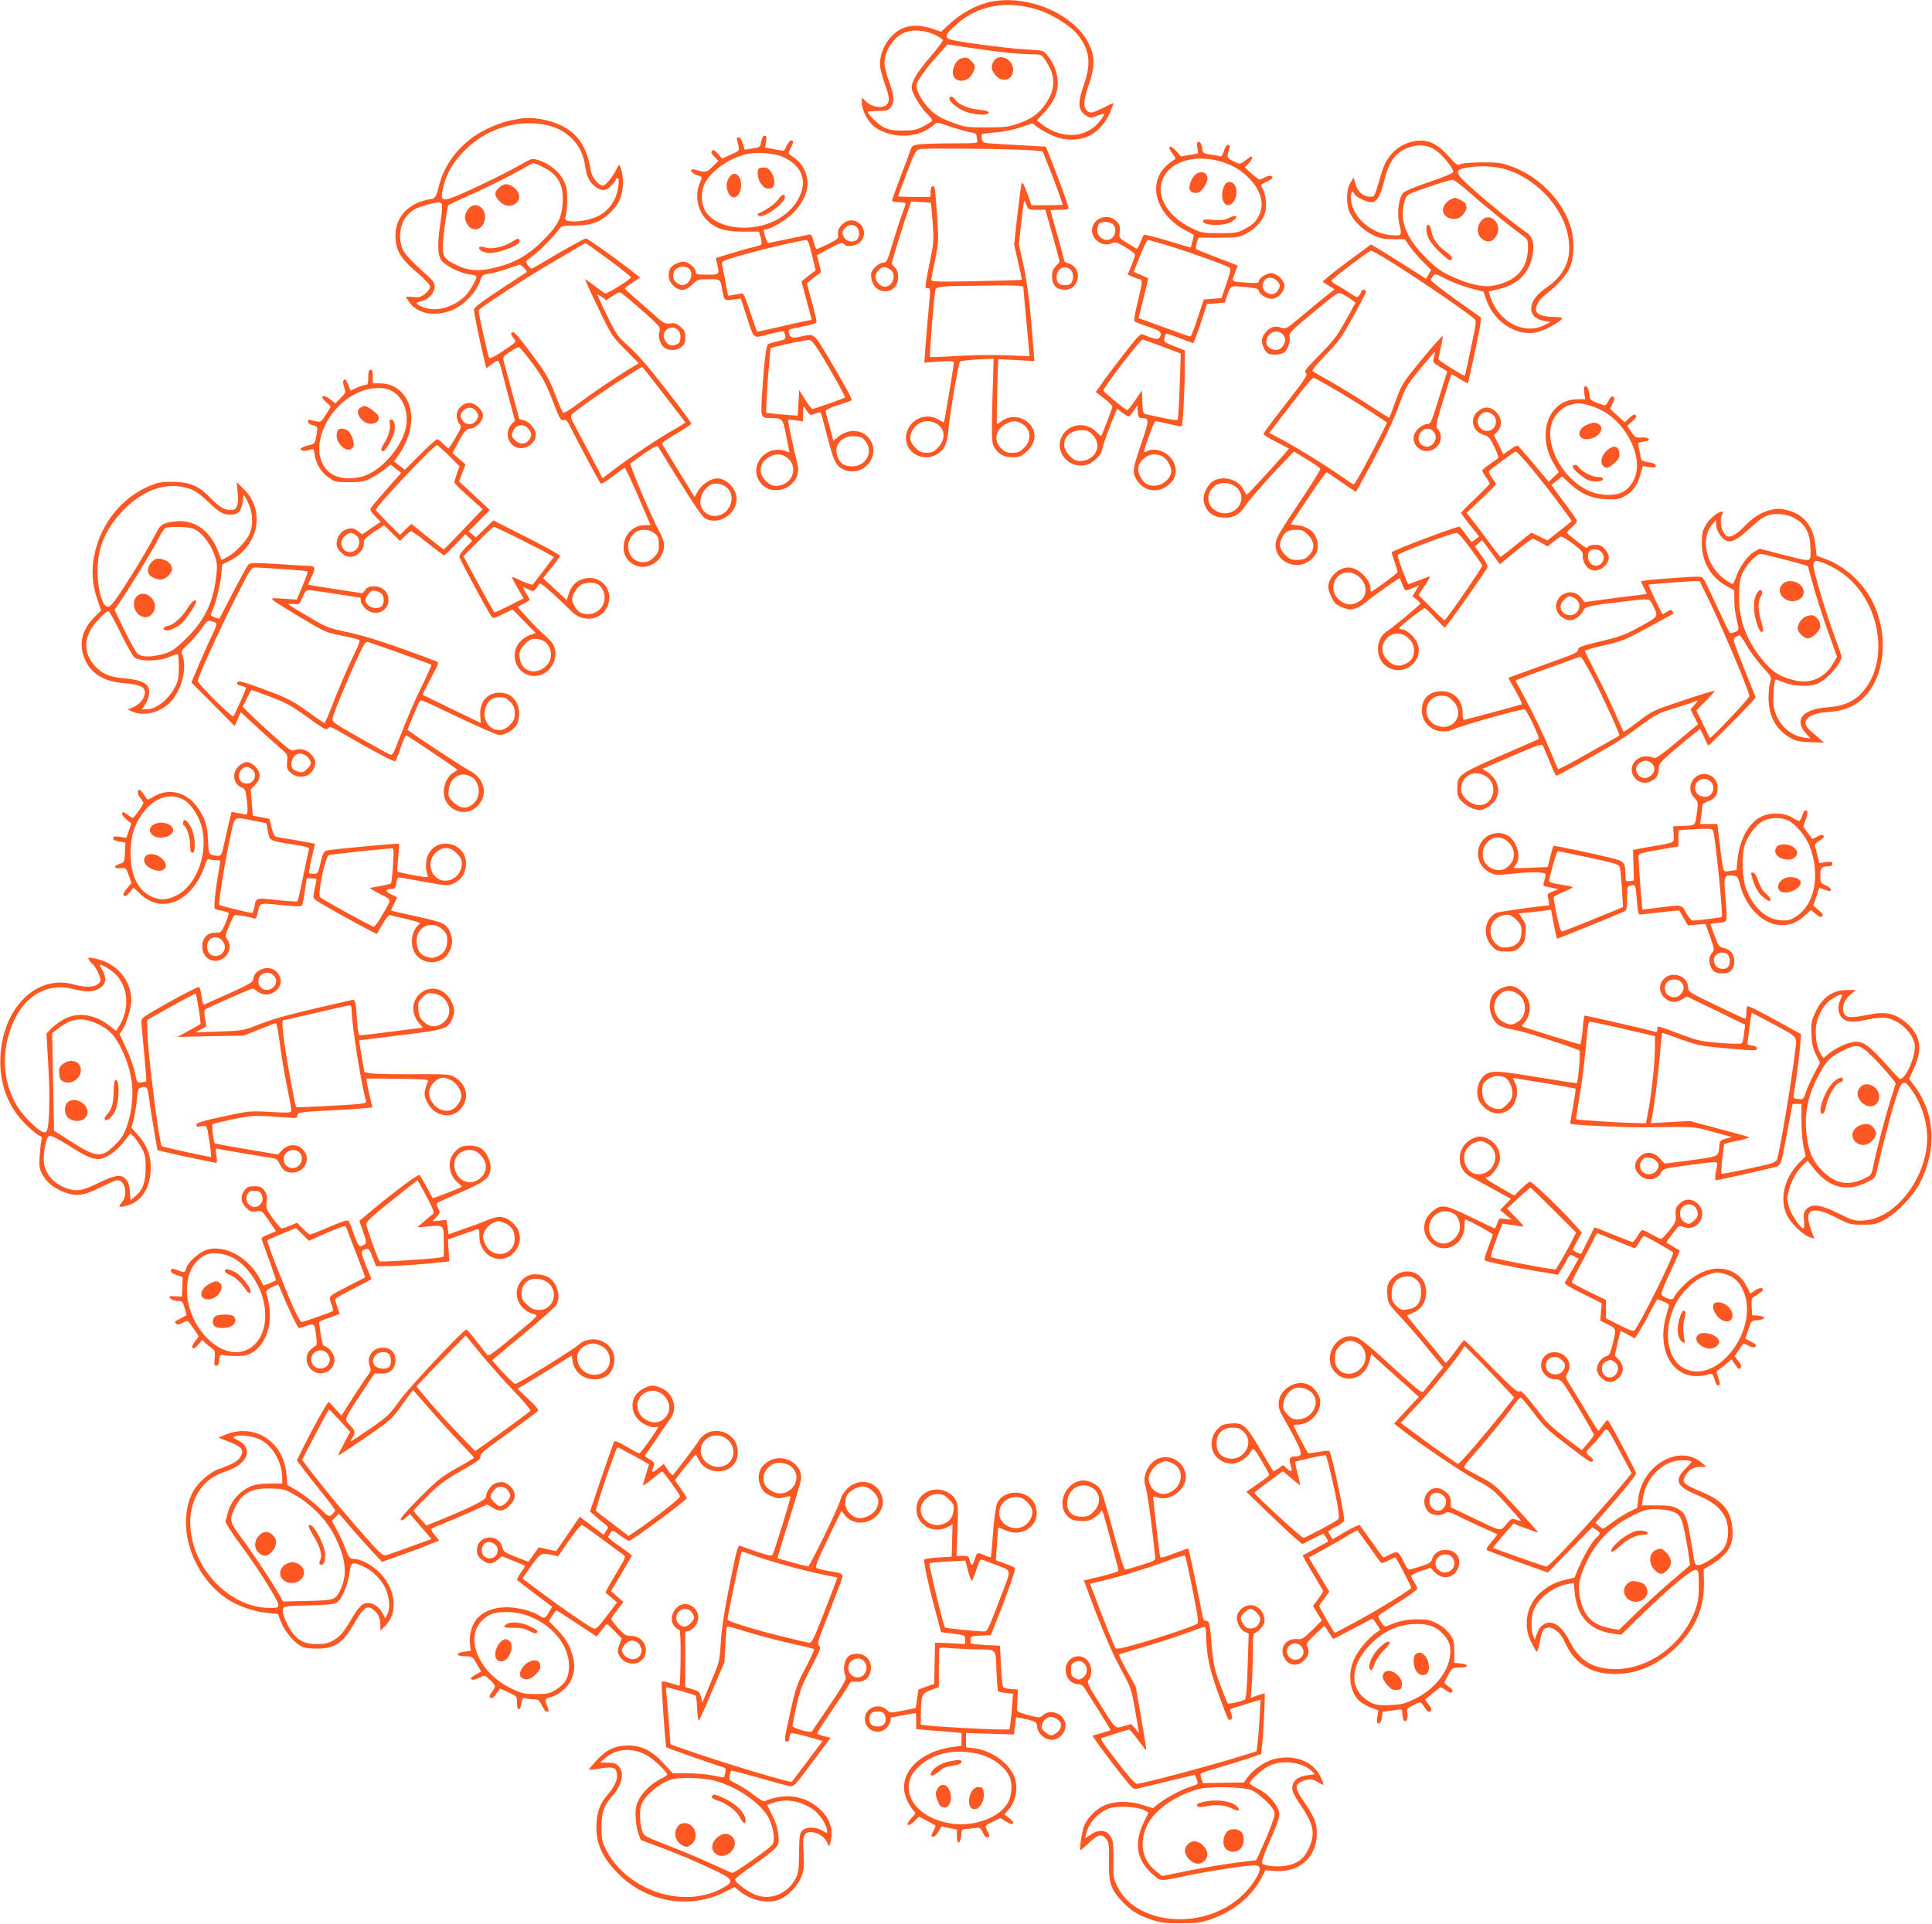 <?xml version="1.0" standalone="no"?>
<!DOCTYPE svg PUBLIC "-//W3C//DTD SVG 20010904//EN"
 "http://www.w3.org/TR/2001/REC-SVG-20010904/DTD/svg10.dtd">
<svg version="1.0" xmlns="http://www.w3.org/2000/svg"
 width="1280pt" height="1275pt" viewBox="0 0 1280 1275"
 preserveAspectRatio="xMidYMid meet">
<g transform="translate(0,1275) scale(0.1,-0.1)"
fill="#ff5722" stroke="none">
<path d="M6553 12736 c-85 -20 -189 -76 -259 -142 l-59 -54 -59 20 c-78 26
-148 26 -203 -1 -82 -40 -143 -139 -143 -235 0 -23 14 -79 30 -124 34 -93 37
-122 13 -145 -25 -26 -97 -15 -134 21 l-29 28 0 -35 c0 -51 44 -132 88 -163
115 -79 292 -72 388 16 22 20 22 20 110 -11 49 -16 108 -33 132 -37 31 -5 42
-11 42 -24 0 -10 3 -25 6 -34 5 -14 -13 -16 -162 -16 -93 0 -192 -3 -220 -6
-46 -6 -52 -9 -62 -38 -5 -17 -35 -97 -66 -178 -31 -81 -56 -152 -56 -158 0
-5 20 -10 45 -10 25 0 45 -4 45 -9 0 -5 -11 -37 -24 -72 -13 -35 -41 -121 -62
-191 -35 -118 -40 -128 -62 -128 -13 0 -37 -13 -54 -30 -27 -28 -30 -36 -25
-73 16 -120 177 -115 177 6 0 30 -6 50 -22 66 l-21 23 26 92 c15 50 44 143 65
206 l39 115 64 -4 c35 -2 65 -4 66 -5 1 -1 7 -59 12 -129 9 -122 8 -134 -20
-270 -34 -167 -34 -167 -11 -167 17 0 17 -7 5 -132 -7 -73 -16 -184 -21 -247
l-8 -114 98 7 c75 5 98 3 98 -6 0 -15 -62 -391 -66 -396 -1 -2 -17 6 -35 17
-89 54 -202 -2 -216 -107 -14 -106 110 -180 205 -122 49 30 68 70 75 158 8 98
66 444 77 456 4 4 56 11 115 14 l108 5 -8 -275 c-6 -241 -5 -279 9 -306 25
-48 66 -72 125 -72 44 0 56 5 91 36 71 64 72 149 3 201 -48 37 -117 39 -163 5
-17 -13 -33 -22 -35 -20 -2 1 -1 99 2 216 l6 212 120 -6 120 -7 -7 89 c-19
262 -41 442 -67 557 l-29 127 17 153 c17 150 17 152 31 115 15 -38 15 -38 71
-38 l57 0 47 -167 c26 -93 47 -171 47 -175 0 -4 -11 -18 -25 -32 -19 -19 -25
-36 -25 -69 0 -56 30 -87 84 -87 103 0 121 151 21 176 -14 3 -25 12 -25 18 0
7 -20 83 -45 169 -25 87 -45 159 -45 162 0 3 27 5 60 5 33 0 60 4 60 8 0 15
-46 143 -99 279 l-52 131 -104 6 c-58 3 -152 9 -209 12 -100 6 -105 7 -110 30
-4 14 -4 29 -2 33 3 4 43 11 88 13 51 4 115 16 166 33 l83 28 27 -22 c15 -12
56 -36 92 -53 77 -38 167 -44 240 -15 62 23 126 91 155 163 13 32 23 59 22 61
-1 1 -34 -14 -73 -34 -59 -29 -75 -33 -92 -24 -37 20 -37 68 -1 172 42 119 44
190 7 270 -94 206 -413 342 -665 285z m324 -51 c95 -30 216 -106 263 -165 80
-101 91 -189 41 -332 -43 -122 -39 -169 15 -204 25 -17 29 -17 72 -1 26 9 48
15 50 13 1 -2 -12 -23 -30 -47 -88 -115 -252 -125 -385 -23 l-34 26 46 49 c68
72 99 146 92 218 -5 61 -30 119 -71 168 -25 29 -28 30 -147 36 -134 8 -474 54
-501 68 -29 16 -21 34 40 90 143 133 341 171 549 104z m-682 -166 c27 -13 50
-29 52 -34 2 -6 -35 -55 -82 -110 -89 -104 -125 -164 -125 -206 0 -33 61 -135
106 -177 19 -18 32 -37 29 -43 -4 -5 -30 -22 -58 -37 -45 -23 -64 -27 -137
-27 -68 0 -93 5 -126 22 -38 20 -104 84 -104 101 0 4 30 7 66 7 57 0 68 3 85
24 26 32 24 72 -11 171 -17 46 -30 100 -30 120 1 81 52 164 122 199 55 29 141
24 213 -10z m479 -118 c60 -6 135 -11 167 -11 52 0 60 -3 78 -29 78 -109 79
-199 5 -304 -43 -61 -90 -94 -176 -125 -65 -23 -88 -26 -213 -26 -135 0 -143
1 -230 34 -65 24 -103 46 -136 77 -59 55 -105 139 -96 175 8 30 64 107 146
199 l59 65 143 -22 c79 -12 193 -27 253 -33z m167 -647 l67 -7 46 -116 c41
-103 86 -228 86 -238 0 -1 -46 -3 -103 -3 l-103 0 -29 81 c-22 59 -31 76 -37
62 -3 -10 -16 -105 -28 -211 l-21 -193 26 -115 c15 -63 26 -117 24 -118 -2 -2
-138 -6 -301 -9 -254 -5 -298 -4 -298 9 0 8 11 66 25 130 23 112 24 123 14
283 -6 91 -13 176 -15 189 -7 35 -29 20 -29 -19 l0 -34 -107 0 c-60 0 -108 2
-108 5 1 3 27 72 58 155 53 140 59 150 87 157 34 8 643 1 746 -8z m-943 -790
c44 -30 19 -114 -35 -114 -30 0 -63 34 -63 65 0 29 32 65 58 65 10 0 28 -7 40
-16z m1194 -1 c20 -18 23 -54 8 -84 -7 -13 -21 -19 -43 -19 -41 0 -57 15 -57
54 0 56 53 85 92 49z m-312 -115 c0 -7 6 -80 14 -163 8 -82 17 -183 21 -223
l6 -72 -158 6 c-88 4 -233 1 -327 -5 -93 -6 -171 -9 -174 -6 -6 5 26 404 35
442 6 26 25 28 366 31 168 2 217 -1 217 -10z m-580 -903 c62 -32 69 -104 16
-159 -28 -30 -40 -36 -76 -36 -34 0 -48 6 -76 34 -39 39 -44 76 -15 120 36 55
94 70 151 41z m553 6 c75 -29 90 -110 33 -167 -29 -29 -41 -34 -79 -34 -37 0
-51 5 -76 31 -53 53 -33 132 43 165 38 16 48 17 79 5z"/>
<path d="M6362 12360 c-30 -12 -57 -70 -48 -104 15 -59 101 -53 130 9 21 44
20 52 -9 80 -26 27 -37 29 -73 15z"/>
<path d="M6586 12348 c-23 -32 -20 -62 10 -97 46 -55 118 -30 116 40 -2 68
-91 108 -126 57z"/>
<path d="M6290 12096 c0 -24 68 -75 122 -91 66 -19 138 -20 138 -1 0 9 -20 15
-65 19 -69 7 -138 36 -157 67 -15 23 -38 27 -38 6z"/>
<path d="M3445 11964 c-11 -2 -45 -9 -75 -15 -30 -6 -96 -30 -147 -55 -160
-77 -279 -221 -317 -384 -15 -64 -27 -80 -58 -80 -10 0 -41 -9 -71 -20 -96
-36 -156 -119 -157 -215 0 -105 30 -156 158 -264 41 -36 72 -70 72 -81 0 -10
-14 -30 -32 -45 -28 -23 -39 -27 -80 -23 -26 3 -48 3 -48 0 0 -3 12 -21 26
-40 55 -71 163 -91 271 -50 77 28 164 114 189 186 18 50 20 52 64 58 25 4 77
18 115 31 39 14 77 26 85 29 13 3 58 -43 48 -50 -1 -1 -81 -53 -175 -115 -116
-76 -173 -119 -173 -131 0 -21 31 -176 61 -303 l21 -88 33 26 c19 14 38 25 43
25 5 0 15 -21 21 -47 7 -27 30 -116 52 -199 l41 -152 -21 -21 c-41 -41 -35
-113 13 -146 55 -39 146 7 146 73 0 39 -41 88 -80 97 -17 4 -30 8 -30 9 0 2
-22 84 -49 182 -26 98 -51 191 -55 205 -5 24 0 31 42 58 27 17 54 31 59 31 6
0 47 -48 90 -107 68 -92 88 -128 133 -245 48 -124 55 -137 74 -132 18 4 26 -5
54 -63 45 -90 182 -346 192 -357 5 -4 41 17 80 48 40 31 75 56 79 56 4 0 38
-73 77 -161 38 -89 75 -174 82 -190 l12 -29 -37 0 c-145 0 -197 -203 -68 -264
88 -42 195 32 195 134 0 17 -15 59 -34 93 -52 95 -198 439 -189 447 4 4 46 33
91 65 67 46 86 55 93 44 4 -8 70 -114 145 -235 88 -143 147 -227 164 -238 87
-51 210 25 210 129 0 67 -66 135 -130 135 -40 0 -103 -42 -126 -84 l-22 -39
-15 24 c-14 22 -185 300 -200 326 -5 7 29 32 93 69 55 32 100 62 100 67 0 10
-149 207 -272 358 -42 53 -109 125 -149 160 -67 60 -77 74 -139 202 -37 75
-65 137 -63 137 3 0 17 -9 32 -19 l27 -20 44 29 c36 24 47 27 59 17 38 -29
161 -135 208 -180 46 -44 50 -52 42 -75 -12 -32 5 -87 34 -107 30 -21 80 -19
111 6 21 16 26 29 26 64 0 36 -5 47 -32 70 -26 22 -39 26 -69 22 -34 -4 -42 0
-111 62 -40 36 -99 88 -131 115 -31 27 -57 51 -57 55 0 3 23 21 51 39 l50 33
-68 53 c-109 85 -280 206 -291 206 -11 0 -174 -91 -286 -159 -36 -23 -70 -41
-75 -41 -5 0 -16 11 -25 25 -16 24 -15 25 27 54 43 30 137 124 176 176 22 29
26 30 104 30 114 0 177 24 244 90 40 41 55 65 69 110 16 58 15 134 -5 186 -8
23 -9 22 -29 -17 -28 -54 -70 -104 -89 -104 -26 0 -71 55 -78 96 -26 159 -85
248 -198 303 -80 39 -200 59 -272 45z m190 -46 c131 -33 220 -130 240 -258 11
-77 25 -108 61 -140 45 -39 78 -39 115 1 16 17 29 35 29 40 0 5 5 9 10 9 14 0
12 -49 -4 -104 -19 -61 -56 -109 -110 -141 -80 -47 -248 -59 -231 -17 14 36
18 162 5 206 -21 78 -97 149 -186 176 -37 11 -43 10 -104 -25 -100 -57 -253
-133 -384 -191 -140 -62 -158 -61 -145 9 20 111 73 202 169 291 145 134 354
190 535 144z m-40 -274 c100 -47 140 -117 133 -235 -6 -103 -33 -155 -132
-254 -93 -93 -183 -145 -302 -175 -118 -30 -185 -27 -271 14 -97 47 -101 61
-78 246 10 77 21 143 24 148 3 5 56 31 116 57 122 53 313 148 390 194 28 16
54 30 58 30 5 1 33 -10 62 -25z m-669 -244 c6 -6 3 -52 -9 -132 -20 -137 -18
-204 7 -242 21 -33 123 -85 181 -93 25 -3 48 -9 50 -13 9 -14 -47 -110 -81
-139 -82 -72 -187 -98 -269 -67 -53 21 -57 31 -14 40 44 8 89 57 89 96 0 24
-10 40 -47 73 -124 111 -161 153 -172 192 -29 107 7 207 91 251 29 15 122 42
149 43 8 1 19 -3 25 -9z m1107 -370 c81 -60 147 -113 147 -117 -1 -15 -161
-114 -173 -107 -7 4 -38 27 -69 51 -31 24 -59 43 -62 43 -2 0 36 -84 86 -187
88 -184 92 -190 180 -279 l90 -91 -79 -48 c-97 -60 -245 -161 -341 -233 -42
-32 -77 -51 -82 -46 -5 5 -30 62 -55 128 -41 104 -59 135 -158 267 -85 114
-114 146 -124 137 -10 -8 -9 -15 7 -36 24 -29 28 -24 -74 -92 -56 -37 -81 -49
-86 -40 -7 11 -70 294 -70 313 0 11 285 198 470 307 91 53 181 106 200 118 19
11 37 21 40 21 3 0 71 -49 153 -109z m461 -469 c11 -12 16 -31 14 -52 -2 -26
-9 -36 -31 -43 -33 -12 -56 -1 -74 34 -28 57 49 108 91 61z m-72 -455 c65 -83
118 -153 118 -156 0 -3 -33 -23 -72 -45 -92 -51 -295 -186 -397 -264 l-79 -60
-77 147 c-43 81 -92 173 -108 204 -25 45 -28 59 -19 71 19 23 233 173 355 248
l111 69 26 -31 c14 -18 78 -100 142 -183z m-912 -210 c13 -23 13 -29 0 -53
-22 -39 -67 -43 -100 -8 -20 21 -22 30 -14 52 19 56 85 61 114 9z m1307 -378
c32 -30 39 -78 18 -122 -49 -102 -195 -78 -195 32 0 44 35 96 74 113 30 12 76
2 103 -23z m-480 -302 c24 -21 28 -32 28 -75 0 -44 -4 -55 -32 -83 -27 -26
-41 -33 -74 -33 -101 0 -134 138 -47 199 34 24 92 20 125 -8z"/>
<path d="M3305 11505 c-32 -31 -31 -48 3 -87 34 -37 80 -42 112 -13 30 27 26
68 -11 99 -38 33 -73 33 -104 1z"/>
<path d="M3101 11364 c-12 -15 -21 -39 -21 -54 0 -15 9 -39 21 -54 33 -42 88
-31 107 23 29 84 -55 151 -107 85z"/>
<path d="M3385 11144 c-54 -32 -133 -48 -169 -34 -15 5 -32 7 -37 4 -17 -10 9
-31 47 -39 63 -11 229 51 217 81 -7 18 -10 17 -58 -12z"/>
<path d="M5044 11815 c-8 -42 -7 -41 -65 -50 l-45 -7 -13 41 c-7 25 -18 41
-28 41 -11 0 -14 -6 -9 -22 19 -69 21 -64 -41 -92 l-58 -27 -28 32 c-21 23
-32 28 -40 20 -8 -8 -4 -18 16 -39 l27 -28 -39 -38 c-41 -40 -45 -41 -118 -20
-39 11 -27 -23 12 -36 41 -13 39 -10 20 -57 -34 -81 -12 -184 52 -245 57 -54
117 -73 235 -73 l106 0 12 -39 c6 -21 8 -42 3 -46 -4 -4 -30 -13 -58 -19 -27
-6 -93 -25 -146 -41 l-97 -30 9 -37 c17 -74 17 -73 -66 -73 -66 0 -75 2 -75
18 0 22 -36 57 -67 66 -28 9 -88 -16 -102 -42 -20 -38 -13 -82 18 -113 42 -41
83 -39 128 6 34 34 38 35 108 35 80 0 76 3 90 -70 14 -74 12 -72 70 -65 l53 7
37 -113 c54 -164 39 -151 147 -124 50 13 95 22 99 20 3 -3 9 -16 11 -29 5 -23
1 -26 -48 -37 -29 -7 -58 -15 -64 -19 -14 -9 -26 -103 -40 -314 -11 -178 -12
-175 55 -176 78 -1 81 -3 100 -98 9 -48 19 -98 22 -111 5 -21 4 -22 -15 -12
-11 6 -37 11 -57 11 -111 0 -183 -122 -123 -210 86 -127 294 -28 250 119 -10
33 -62 275 -62 288 0 3 23 2 50 -2 l50 -7 1 54 c0 45 2 50 12 35 33 -51 32
-51 67 -38 18 6 35 9 37 7 3 -2 22 -73 44 -158 41 -160 57 -194 104 -217 133
-65 264 96 169 209 -48 57 -138 59 -203 4 l-30 -25 -11 43 c-6 24 -18 66 -26
95 -7 28 -14 56 -14 61 0 6 37 23 83 38 45 14 85 28 89 31 8 4 -50 109 -164
301 -88 146 -81 142 -178 121 -54 -12 -64 -8 -74 27 -6 20 -1 23 89 40 68 13
95 22 95 32 0 8 -14 69 -32 135 l-32 120 25 21 c14 11 35 28 48 36 23 15 23
16 8 72 l-15 57 75 41 c77 41 97 47 108 30 12 -19 73 -11 101 14 58 49 20 146
-57 146 -45 0 -93 -51 -87 -91 5 -29 1 -32 -63 -65 -38 -19 -73 -34 -78 -34
-5 0 -14 22 -21 50 -10 43 -15 49 -33 45 -54 -12 -263 -55 -269 -55 -6 0 -28
64 -28 83 0 4 6 7 13 7 31 0 136 63 180 107 62 62 97 133 97 197 0 64 -31 129
-79 163 -20 15 -40 30 -44 34 -5 3 1 21 12 39 19 33 20 50 1 50 -5 0 -17 -15
-26 -32 -9 -18 -18 -34 -19 -36 -2 -2 -31 2 -65 9 l-61 12 6 38 c5 31 4 39 -9
39 -9 0 -18 -13 -22 -35z m143 -105 c123 -54 164 -155 108 -267 -66 -132 -222
-211 -395 -201 -94 5 -176 41 -217 95 -38 49 -44 134 -14 197 42 85 166 171
282 196 68 14 180 5 236 -20z m487 -463 c21 -16 24 -60 6 -82 -19 -23 -66 -19
-84 7 -21 30 -20 44 4 68 23 23 49 26 74 7z m-294 -188 l24 -101 -26 -19 c-15
-11 -36 -27 -47 -37 l-21 -17 34 -127 34 -127 -56 -11 c-32 -7 -113 -25 -181
-41 -68 -16 -125 -28 -126 -27 -1 2 -21 61 -45 131 -34 103 -45 127 -58 123
-10 -2 -33 -7 -53 -10 l-35 -6 -18 92 c-9 51 -20 103 -22 114 -5 19 2 24 58
42 106 35 451 119 499 121 12 1 21 -24 39 -100z m-810 -94 c21 -25 8 -78 -22
-95 -25 -13 -31 -13 -55 0 -30 17 -38 38 -29 75 10 39 79 52 106 20z m868
-560 c77 -127 165 -285 161 -289 -7 -6 -206 -76 -216 -76 -6 0 -28 28 -49 63
l-39 62 -5 -85 -5 -84 -45 3 c-25 1 -72 6 -105 9 l-60 7 4 90 c2 50 8 146 15
214 l11 125 35 9 c85 22 207 46 224 44 13 -1 38 -33 74 -92z m273 -555 c10 -6
26 -25 35 -42 35 -68 -18 -148 -97 -148 -51 0 -75 13 -94 50 -39 76 8 149 98
150 21 0 47 -5 58 -10z m-493 -135 c78 -65 27 -185 -79 -185 -43 0 -99 56 -99
100 0 42 15 67 53 90 44 27 89 25 125 -5z"/>
<path d="M5027 11633 c-13 -12 -7 -69 10 -93 22 -32 33 -40 59 -40 39 0 46 56
14 108 -15 24 -27 32 -48 32 -16 0 -32 -3 -35 -7z"/>
<path d="M4838 11583 c-24 -28 -30 -60 -18 -98 24 -74 90 -45 90 40 0 62 -40
94 -72 58z"/>
<path d="M5155 11427 c-17 -26 -81 -71 -130 -91 -7 -2 -7 -7 0 -14 25 -27 175
79 175 123 0 25 -24 16 -45 -18z"/>
<path d="M9354 11811 c-94 -23 -168 -96 -198 -197 -53 -181 -48 -169 -84 -167
-43 2 -79 35 -93 87 l-11 40 -21 -35 c-29 -45 -30 -147 -3 -201 28 -57 91
-117 154 -146 46 -22 72 -27 133 -27 l76 0 32 -46 c17 -25 56 -71 87 -102 l56
-56 -17 -29 -18 -29 -136 87 c-75 47 -157 99 -182 113 l-46 27 -163 -120 c-89
-67 -159 -124 -156 -127 3 -3 22 -16 42 -28 l36 -22 -43 -34 c-24 -18 -97 -78
-161 -132 -116 -98 -118 -99 -151 -88 -23 8 -43 8 -59 2 -33 -13 -68 -58 -68
-88 0 -31 25 -79 45 -87 26 -9 74 -7 97 5 26 14 49 71 42 106 -5 26 5 36 128
139 201 167 192 162 231 141 18 -10 42 -26 55 -35 l23 -18 -66 -119 c-57 -103
-82 -135 -173 -227 -93 -94 -104 -109 -90 -120 14 -11 -2 -36 -132 -203 -82
-104 -149 -194 -149 -200 -1 -5 37 -30 84 -53 l85 -44 -32 -38 c-66 -76 -240
-265 -246 -267 -4 -2 -14 12 -22 30 -32 69 -134 99 -201 60 -40 -24 -73 -93
-64 -135 16 -72 63 -108 140 -108 60 0 95 19 130 71 30 47 162 196 263 300
l64 67 85 -51 c47 -28 87 -56 90 -63 3 -7 -62 -111 -143 -231 -116 -172 -148
-227 -152 -259 -14 -131 154 -200 246 -100 26 29 32 44 32 78 0 76 -48 126
-131 137 l-49 6 115 173 c63 94 119 172 124 172 4 0 49 -30 100 -66 51 -36 94
-64 95 -62 2 1 35 62 73 133 116 213 178 344 219 459 36 99 47 117 133 222 52
63 95 113 97 111 2 -2 -1 -18 -6 -36 -9 -31 -7 -33 40 -62 l49 -30 -14 -42
c-7 -23 -32 -102 -54 -174 -39 -123 -43 -133 -66 -133 -14 0 -39 -12 -56 -28
-43 -38 -45 -94 -5 -128 85 -73 202 42 129 127 -12 14 -7 39 38 185 28 93 53
171 55 173 2 2 26 -11 54 -29 28 -18 52 -31 55 -29 5 6 76 339 82 389 l5 46
-166 118 c-91 65 -166 124 -166 130 0 6 7 19 14 28 12 17 18 15 87 -21 41 -21
113 -48 161 -61 l87 -23 16 -48 c51 -152 203 -251 339 -220 52 11 166 76 166
93 0 4 -24 8 -54 8 -65 0 -112 15 -119 39 -7 30 19 77 60 107 83 63 150 139
169 195 26 73 24 194 -5 272 -62 175 -217 326 -400 389 -55 19 -86 23 -181 22
-63 0 -127 -5 -141 -11 -24 -10 -29 -7 -82 52 -83 92 -148 118 -243 96z m160
-58 c47 -33 117 -121 114 -142 -2 -9 -61 -34 -156 -66 -84 -28 -162 -60 -173
-71 -33 -33 -46 -136 -27 -213 18 -74 15 -77 -66 -68 -134 14 -256 132 -256
248 0 39 13 52 23 24 8 -19 80 -55 111 -55 37 0 61 39 85 137 35 141 79 198
174 229 61 20 122 12 171 -23z m435 -118 c212 -50 405 -248 441 -455 26 -145
-22 -253 -150 -340 -125 -85 -128 -197 -6 -217 l39 -6 -34 -18 c-135 -72 -304
11 -363 178 l-14 41 66 16 c127 31 198 100 223 215 17 82 6 131 -38 161 -65
43 -234 180 -345 278 -130 114 -138 135 -55 150 79 15 165 13 236 -3z m-201
-171 c88 -79 264 -220 357 -288 16 -12 19 -25 18 -73 -3 -140 -86 -224 -244
-248 -61 -9 -161 16 -269 67 -70 33 -99 55 -167 124 -124 126 -167 232 -143
349 10 46 17 58 42 71 39 20 257 92 281 93 10 1 66 -42 125 -95z m-554 -436
c191 -117 566 -374 581 -398 4 -6 1 -36 -5 -68 -23 -115 -62 -297 -65 -301 -6
-5 -175 100 -175 109 0 5 7 39 15 75 9 37 14 72 13 77 -2 6 -63 -63 -136 -151
-129 -158 -134 -165 -174 -274 -22 -62 -42 -113 -43 -115 -2 -2 -61 35 -131
81 -71 47 -183 115 -249 153 -66 37 -124 71 -129 75 -5 5 32 51 86 106 85 87
106 116 182 253 47 85 86 161 86 168 0 6 -7 12 -15 12 -8 0 -15 -4 -15 -8 0
-5 -6 -17 -14 -27 -13 -19 -16 -18 -67 16 -30 20 -69 44 -87 53 -18 9 -32 22
-30 28 4 12 249 197 262 197 5 1 55 -27 110 -61z m-688 -503 c15 -24 11 -48
-14 -77 -30 -35 -102 -11 -102 34 0 68 80 98 116 43z m347 -361 c73 -43 178
-108 235 -146 l102 -68 -36 -73 c-76 -152 -177 -337 -185 -337 -4 0 -50 30
-101 66 -96 68 -315 202 -406 248 l-53 27 97 127 c165 214 188 242 202 237 8
-3 73 -39 145 -81z m641 -270 c25 -24 24 -58 -1 -86 -33 -36 -95 -12 -95 36 0
54 61 86 96 50z m-1324 -359 c65 -34 74 -113 18 -160 -81 -68 -209 5 -178 101
22 67 94 93 160 59z m496 -329 c45 -45 47 -95 5 -137 -24 -24 -38 -29 -76 -29
-40 0 -52 5 -81 34 -38 38 -43 70 -19 116 20 38 41 49 94 50 36 0 49 -6 77
-34z"/>
<path d="M9620 11433 c-31 -11 -60 -47 -60 -73 0 -36 29 -60 72 -60 28 0 42 7
63 31 14 18 24 38 21 46 -4 8 -6 19 -6 24 0 8 -62 41 -72 38 -2 0 -10 -3 -18
-6z"/>
<path d="M9811 11284 c-28 -36 -27 -85 2 -112 38 -35 79 -27 103 20 41 80 -51
160 -105 92z"/>
<path d="M9450 11230 c0 -17 9 -48 20 -69 21 -42 128 -144 142 -135 17 11 6
30 -31 55 -54 38 -92 91 -98 139 -7 48 -33 56 -33 10z"/>
<path d="M7932 11772 l6 -38 -57 -11 -56 -10 -31 35 c-41 48 -65 35 -27 -15
21 -27 24 -38 14 -41 -7 -2 -29 -18 -48 -35 -134 -118 -77 -327 118 -431 30
-16 55 -30 57 -32 4 -2 -17 -84 -21 -84 -2 0 -70 20 -151 45 -82 24 -152 42
-156 40 -4 -2 -15 -25 -25 -50 -9 -25 -20 -45 -24 -43 -3 2 -31 18 -62 37 -56
34 -56 34 -51 77 4 36 0 46 -21 68 -52 52 -143 28 -160 -42 -17 -72 68 -137
134 -102 15 9 32 3 84 -27 35 -21 65 -44 65 -51 0 -7 -11 -39 -24 -72 l-25
-60 36 -15 c19 -8 39 -15 44 -15 20 0 17 -27 -12 -145 -18 -72 -28 -130 -23
-134 5 -5 46 -21 92 -36 83 -27 95 -39 73 -74 -9 -13 -36 -8 -113 24 -12 5
-39 -24 -115 -122 -55 -70 -121 -158 -146 -194 l-47 -67 55 -42 c30 -23 55
-48 55 -54 0 -11 -68 -187 -74 -194 -2 -1 -20 14 -40 33 -64 60 -171 47 -216
-28 -63 -103 40 -229 159 -197 41 11 101 68 101 96 0 14 50 153 85 238 l16 38
34 -26 c18 -14 37 -26 42 -26 4 0 19 17 33 37 l25 37 3 -42 c3 -36 7 -42 25
-42 53 -1 53 -9 -2 -170 -55 -162 -59 -186 -37 -228 40 -76 122 -103 193 -62
71 40 93 112 53 178 -37 60 -118 90 -171 62 -10 -6 -19 -7 -19 -3 0 23 66 203
75 203 5 0 46 -9 90 -19 44 -11 82 -18 84 -16 7 8 20 232 20 367 l1 136 -71
28 c-66 26 -70 29 -64 53 4 14 8 28 11 30 2 2 42 -11 88 -29 47 -18 88 -33 91
-34 3 0 25 58 49 129 l42 130 59 5 59 5 16 47 c21 61 23 63 73 60 92 -5 137
-14 137 -27 0 -23 51 -55 85 -55 39 0 85 47 85 87 0 35 -51 83 -88 83 -32 0
-82 -33 -82 -55 0 -11 -17 -12 -77 -8 -108 7 -105 4 -82 63 l19 50 -27 11
c-16 6 -75 29 -133 51 -58 22 -109 43 -114 48 -4 4 -3 23 3 42 l11 33 132 0
c125 0 136 2 184 27 60 32 107 82 124 134 15 43 8 120 -14 162 -15 29 -15 29
24 47 22 10 40 22 40 26 0 17 -21 19 -49 4 -17 -8 -34 -15 -38 -15 -4 1 -28
19 -52 41 l-44 40 28 29 c27 29 28 55 1 35 -64 -48 -58 -46 -105 -23 -45 22
-45 23 -25 91 4 11 0 17 -10 17 -9 0 -20 -16 -27 -40 -8 -27 -17 -39 -26 -36
-7 3 -35 8 -63 12 -49 6 -50 8 -56 45 -4 25 -12 39 -22 39 -11 0 -13 -9 -10
-38z m120 -83 c83 -18 153 -53 209 -106 90 -83 120 -182 80 -261 -23 -45 -42
-62 -101 -93 -40 -21 -58 -24 -160 -24 -109 0 -119 2 -182 32 -126 60 -208
160 -208 257 0 148 164 237 362 195z m-678 -425 c21 -20 20 -63 -1 -86 -35
-39 -103 -9 -103 46 0 17 5 37 12 44 17 17 74 15 92 -4z m371 -143 c125 -38
357 -121 395 -141 18 -9 17 -15 -14 -107 l-33 -98 -59 -5 -59 -5 -40 -122
c-22 -68 -44 -123 -48 -123 -5 0 -84 28 -176 61 l-168 61 33 131 c18 72 32
132 31 133 -1 1 -23 11 -49 22 l-47 20 42 106 c23 58 47 106 52 106 6 0 69
-18 140 -39z m715 -231 c24 -24 25 -38 4 -68 -19 -28 -58 -28 -85 -1 -20 20
-19 48 3 77 16 18 55 15 78 -8z m-814 -416 c38 -14 93 -35 123 -46 l54 -21 -7
-216 c-4 -119 -10 -219 -14 -223 -6 -6 -71 6 -209 37 -20 5 -22 12 -25 81 l-3
77 -45 -67 c-25 -36 -48 -65 -52 -64 -18 6 -158 122 -158 130 0 21 244 338
260 338 4 0 39 -12 76 -26z m-407 -605 c58 -58 32 -147 -49 -169 -48 -13 -78
-2 -113 40 -61 72 -12 159 90 160 33 0 48 -6 72 -31z m455 -139 c32 -12 66
-65 66 -102 0 -42 -47 -88 -96 -95 -50 -6 -78 7 -104 50 -26 42 -25 78 1 111
34 43 81 56 133 36z"/>
<path d="M7927 11599 c-22 -13 -47 -61 -47 -93 0 -27 27 -41 60 -31 23 7 60
64 60 92 0 38 -36 54 -73 32z"/>
<path d="M8128 11539 c-22 -12 -38 -71 -29 -106 16 -61 66 -55 88 10 20 60
-17 120 -59 96z"/>
<path d="M8136 11303 c-23 -12 -46 -14 -98 -10 -53 5 -68 3 -68 -7 0 -32 138
-36 188 -6 55 34 36 55 -22 23z"/>
<path d="M2440 10250 c0 -41 -3 -50 -17 -50 -10 0 -37 -9 -59 -19 l-42 -19
-16 41 c-12 30 -19 38 -27 30 -8 -8 -8 -21 1 -48 12 -36 11 -38 -23 -72 l-35
-36 -36 28 c-48 37 -72 20 -27 -18 17 -14 31 -28 31 -31 0 -4 -15 -29 -32 -56
-34 -52 -32 -51 -95 -34 -17 5 -23 2 -23 -10 0 -9 13 -19 33 -24 24 -6 31 -14
29 -28 -14 -97 -12 -94 -59 -105 -24 -6 -46 -15 -49 -20 -9 -15 24 -22 55 -11
30 11 30 10 36 -32 9 -61 43 -115 93 -151 41 -28 49 -30 135 -30 80 0 99 4
145 27 29 15 70 41 91 59 l39 31 35 -28 35 -27 -96 -109 c-53 -60 -101 -116
-105 -125 -7 -11 1 -25 28 -53 l37 -38 -61 -41 -61 -42 -27 20 c-30 25 -54 26
-92 7 -30 -16 -51 -53 -51 -92 0 -36 51 -84 88 -84 46 0 92 43 92 86 0 30 6
38 67 79 l68 45 52 -52 53 -52 33 32 c18 18 37 32 42 32 6 0 55 -36 110 -80
55 -44 103 -80 107 -80 3 0 37 32 74 70 l67 70 23 -21 23 -22 -45 -46 c-27
-28 -43 -53 -40 -63 4 -19 189 -362 211 -391 12 -17 16 -16 77 14 l64 31 76
-78 77 -79 -27 -9 c-69 -23 -112 -76 -112 -141 0 -105 110 -169 198 -115 64
39 91 125 58 188 -8 15 -36 45 -63 68 -27 23 -77 73 -111 112 l-63 71 40 21
c23 11 41 23 41 25 0 3 -11 23 -25 45 -28 45 -27 47 17 24 34 -17 39 -14 68
35 6 12 28 -3 97 -66 48 -45 99 -93 113 -108 89 -96 234 -60 255 64 13 80 -47
151 -128 151 -69 0 -120 -40 -140 -108 l-12 -39 -78 73 -79 73 56 70 c31 38
56 74 56 79 0 5 -99 60 -221 122 l-221 112 -57 -56 -58 -57 -24 20 -24 20 70
71 70 71 -102 95 -102 95 22 56 21 56 -43 37 -43 37 23 44 c46 92 68 119 95
119 34 0 84 50 84 85 0 37 -50 85 -89 85 -45 0 -85 -39 -85 -83 0 -20 8 -44
17 -55 16 -18 15 -22 -24 -90 -23 -40 -45 -72 -48 -72 -4 0 -20 14 -36 30 -16
17 -33 30 -39 30 -6 0 -56 -46 -112 -101 l-102 -102 -36 28 -36 28 23 31 c41
53 75 130 87 195 29 160 -63 291 -203 291 l-47 0 0 45 c0 33 -4 45 -15 45 -11
0 -15 -12 -15 -50z m143 -84 c82 -34 127 -138 107 -245 -22 -116 -133 -256
-246 -312 -71 -34 -169 -38 -229 -9 -78 38 -114 127 -95 231 27 145 145 283
283 330 62 22 136 24 180 5z m576 -147 c13 -24 13 -29 -2 -53 -22 -34 -69 -36
-91 -4 -21 30 -20 44 5 69 27 27 69 22 88 -12z m-184 -289 l70 -70 -18 -49
c-9 -27 -17 -53 -17 -58 0 -5 42 -47 94 -93 l94 -84 -127 -133 c-69 -73 -128
-133 -131 -133 -3 0 -52 38 -110 84 l-105 85 -38 -37 -37 -36 -80 79 c-44 44
-80 83 -80 87 0 22 383 428 404 428 6 0 43 -32 81 -70z m477 -556 c94 -47 182
-93 194 -101 l23 -14 -66 -87 c-37 -48 -69 -91 -73 -95 -4 -4 -35 6 -70 22
-35 17 -65 29 -67 27 -2 -2 14 -34 36 -72 l40 -69 -95 -48 c-53 -27 -97 -47
-98 -45 -13 18 -58 99 -125 223 l-81 150 98 98 c53 53 100 97 104 97 5 0 86
-39 180 -86z m-1094 30 c34 -23 27 -83 -10 -104 -65 -36 -121 53 -62 99 32 25
42 26 72 5z m1609 -329 c12 -8 27 -31 33 -50 31 -93 -64 -175 -154 -134 -24
11 -56 62 -56 89 0 26 34 82 59 95 34 19 91 19 118 0z m-378 -366 c64 -23 83
-119 32 -169 -69 -70 -168 -42 -178 51 -4 39 -1 50 23 78 41 49 70 58 123 40z"/>
<path d="M2388 10049 c-47 -27 13 -113 75 -107 37 4 57 30 41 56 -13 20 -72
62 -88 62 -6 0 -19 -5 -28 -11z"/>
<path d="M2583 9944 c6 -35 -10 -90 -39 -133 -22 -33 -23 -51 -4 -51 12 0 58
80 71 122 12 41 2 88 -18 88 -11 0 -14 -7 -10 -26z"/>
<path d="M2236 9894 c-12 -32 -5 -63 20 -93 30 -36 68 -41 84 -11 13 24 -13
96 -41 110 -27 15 -56 12 -63 -6z"/>
<path d="M10496 10148 l6 -43 -55 -1 c-188 -2 -270 -232 -152 -428 l33 -54
-34 -33 -33 -32 -28 34 c-39 47 -153 181 -169 198 -12 13 -20 10 -59 -18 l-45
-32 -31 64 -32 64 22 22 c36 36 32 95 -10 134 -38 35 -78 35 -118 1 -57 -48
-36 -133 38 -155 34 -10 42 -19 72 -81 21 -43 30 -72 23 -76 -69 -47 -104 -74
-104 -80 0 -4 11 -24 25 -44 14 -20 25 -40 25 -43 0 -3 -43 -47 -95 -97 -52
-49 -95 -93 -95 -97 0 -3 27 -40 60 -81 l60 -75 -23 -17 c-12 -10 -24 -18 -27
-18 -3 0 -21 23 -40 50 -19 27 -38 50 -41 50 -24 1 -449 -159 -449 -170 0 -4
9 -33 20 -65 11 -32 20 -61 20 -66 0 -7 -166 -129 -175 -129 -3 0 -5 8 -5 17
0 63 -81 143 -147 143 -65 0 -133 -67 -133 -130 0 -14 10 -46 23 -70 17 -36
31 -49 69 -64 40 -16 53 -18 85 -8 21 6 52 23 68 38 42 37 225 167 229 163 1
-2 9 -22 18 -44 16 -44 16 -44 72 -20 l38 16 -22 -36 -22 -36 26 -20 c14 -11
26 -24 26 -28 0 -8 -179 -157 -224 -186 -78 -52 -75 -186 7 -235 114 -70 253
52 192 169 -19 37 -71 81 -96 81 -10 0 -19 3 -18 8 0 10 156 132 168 132 5 0
37 -30 70 -67 34 -36 63 -64 64 -62 83 107 274 379 282 402 3 7 -14 41 -39 74
l-44 61 23 22 24 22 59 -80 59 -81 103 85 c56 46 108 84 114 84 6 0 31 -12 55
-25 l44 -26 36 29 c20 15 42 32 49 36 7 4 39 -13 82 -46 53 -40 69 -58 66 -72
-3 -11 1 -34 9 -52 25 -61 88 -72 136 -25 36 36 37 70 3 110 -21 25 -34 31
-64 31 -21 0 -42 -4 -45 -10 -3 -5 -10 -10 -14 -10 -10 0 -125 89 -129 100 -2
4 14 21 34 38 21 17 34 36 31 44 -3 7 -41 62 -86 121 -45 60 -81 111 -81 112
0 2 16 16 35 31 l35 27 50 -47 c72 -67 147 -100 241 -104 62 -3 83 0 116 17
56 28 91 73 110 143 l17 60 43 -7 c35 -5 43 -3 43 9 0 10 -13 17 -37 21 -59
10 -60 11 -66 52 -3 21 -9 47 -12 59 -6 19 -1 22 36 28 32 5 39 10 31 18 -7 7
-29 11 -50 9 -35 -2 -41 1 -65 38 l-26 40 33 29 c25 22 31 33 23 41 -8 8 -19
3 -42 -18 l-30 -29 -49 44 -49 45 17 36 c14 29 15 38 4 44 -9 6 -19 -3 -31
-27 -14 -27 -22 -34 -35 -28 -9 3 -33 12 -52 19 -25 9 -36 20 -38 37 -6 50
-13 68 -27 68 -11 0 -13 -9 -9 -42z m102 -110 c119 -56 217 -186 242 -317 19
-99 -14 -187 -85 -229 -57 -33 -167 -27 -244 13 -169 86 -281 308 -227 450 19
50 73 102 114 111 15 3 32 7 37 9 25 9 106 -9 163 -37z m-710 -34 c32 -22 30
-78 -3 -100 -42 -27 -95 4 -95 56 0 30 30 60 60 60 9 0 26 -7 38 -16z m228
-321 c76 -89 185 -229 252 -322 l46 -64 -30 -24 c-16 -13 -52 -42 -81 -64
l-51 -40 -51 25 c-28 14 -52 26 -54 26 -3 0 -48 -36 -102 -80 -54 -44 -100
-80 -104 -79 -3 0 -36 42 -73 92 -37 51 -86 116 -110 146 l-42 53 97 90 c53
49 97 94 97 100 0 5 -12 25 -27 44 -15 21 -22 39 -17 44 17 17 169 128 176
129 4 1 37 -34 74 -76z m-373 -568 c42 -57 77 -108 77 -113 0 -15 -239 -361
-250 -362 -3 0 -43 38 -89 84 l-83 84 41 61 c23 33 38 61 33 61 -5 0 -36 -11
-70 -25 -34 -14 -66 -25 -71 -25 -8 0 -71 171 -71 192 0 12 355 146 391 147 8
1 49 -45 92 -104z m873 -30 c34 -52 -31 -111 -76 -70 -22 20 -26 65 -8 83 21
21 66 14 84 -13z m-1629 -145 c42 -25 67 -73 59 -115 -7 -37 -29 -60 -73 -75
-67 -24 -150 47 -139 119 12 77 86 112 153 71z m341 -415 c55 -46 54 -132 -1
-166 -50 -30 -93 -25 -133 15 -44 44 -47 99 -8 145 34 41 97 44 142 6z"/>
<path d="M10513 9935 c-65 -28 -66 -95 -1 -95 69 0 125 65 83 97 -23 16 -41
16 -82 -2z"/>
<path d="M10641 9760 c-33 -33 -41 -76 -19 -98 19 -19 34 -15 73 19 31 27 36
37 33 68 -4 50 -42 55 -87 11z"/>
<path d="M10420 9656 c0 -14 56 -63 97 -85 33 -17 103 -14 103 4 0 11 -11 15
-38 15 -37 0 -108 39 -127 69 -9 16 -35 13 -35 -3z"/>
<path d="M1035 9547 c-208 -69 -365 -252 -410 -475 -21 -102 -14 -198 21 -297
l24 -70 -45 -45 c-79 -80 -102 -168 -70 -260 37 -106 123 -164 260 -176 109
-9 145 -24 145 -62 0 -38 -34 -80 -79 -99 l-35 -15 33 -14 c85 -36 205 2 267
84 64 82 91 210 63 290 -10 28 -8 32 40 77 27 25 66 71 87 101 33 48 41 54 64
49 14 -4 29 -10 33 -14 5 -5 -7 -39 -26 -77 -19 -38 -58 -125 -87 -193 l-52
-123 143 -144 144 -145 20 46 20 46 100 -92 c55 -51 125 -114 156 -141 56 -48
56 -49 51 -94 -4 -37 -1 -49 18 -69 45 -48 127 -40 155 16 21 40 19 63 -10 97
-28 33 -73 46 -111 32 -24 -9 -35 -2 -147 99 -67 60 -139 127 -160 149 l-39
39 27 54 c15 30 28 55 30 57 1 1 58 -19 126 -45 106 -40 142 -60 247 -136 108
-78 125 -87 135 -73 11 14 20 11 82 -25 202 -118 358 -200 364 -193 5 5 21 46
36 92 16 45 32 81 36 80 15 -6 338 -223 339 -228 0 -3 -13 -12 -28 -21 -35
-20 -62 -75 -62 -126 0 -112 131 -175 215 -102 84 74 61 190 -48 245 -45 23
-407 262 -407 269 0 3 55 135 70 168 7 15 17 27 23 27 5 0 117 -52 249 -115
132 -63 251 -115 265 -115 39 0 94 31 114 64 23 37 25 106 4 146 -24 47 -62
70 -116 70 -82 0 -135 -64 -127 -155 2 -25 3 -45 2 -45 -2 0 -379 183 -383
186 -2 2 22 51 53 109 56 104 56 105 34 114 -301 114 -459 166 -603 196 -112
24 -129 31 -247 102 -71 41 -128 78 -128 80 0 3 16 3 37 1 35 -4 37 -3 57 44
15 35 25 48 40 48 12 0 93 -11 180 -25 88 -14 161 -25 163 -25 2 0 3 -9 3 -21
0 -11 13 -34 29 -50 60 -59 155 -25 155 57 0 50 -41 89 -95 89 -31 0 -46 -6
-59 -23 l-19 -23 -178 27 c-98 15 -179 28 -181 30 -2 1 9 26 23 54 27 54 24
70 -15 70 -8 0 -100 5 -203 12 -161 10 -190 10 -201 -3 -8 -8 -53 -90 -102
-184 -48 -93 -89 -172 -90 -174 -2 -2 -17 2 -33 9 -29 12 -30 13 -16 40 22 43
53 167 61 242 l6 68 46 22 c196 98 244 335 95 479 l-45 44 6 -65 c9 -87 -3
-120 -44 -120 -43 0 -77 20 -135 80 -73 77 -131 103 -235 107 -52 2 -100 -2
-125 -10z m216 -34 c40 -13 72 -35 124 -84 83 -78 101 -89 153 -89 50 0 71 23
80 87 l7 48 28 -54 c32 -64 36 -146 12 -205 -21 -49 -88 -121 -142 -153 -24
-14 -45 -24 -47 -22 -1 2 -10 25 -19 50 -55 148 -164 222 -296 203 -76 -11
-89 -20 -121 -84 -43 -84 -132 -234 -220 -368 -58 -89 -78 -112 -96 -112 -36
0 -68 115 -68 240 2 159 56 283 178 406 133 134 285 183 427 137z m32 -267
c51 -21 113 -98 138 -173 20 -60 20 -72 10 -154 -22 -172 -80 -287 -206 -408
-69 -66 -89 -79 -141 -94 -85 -24 -149 -22 -175 4 -12 12 -50 82 -86 155 l-64
133 59 88 c76 114 203 325 238 396 15 31 35 58 43 60 37 10 154 6 184 -7z
m593 -267 c87 -6 161 -13 163 -15 2 -2 -13 -45 -34 -95 l-39 -92 -90 6 c-107
6 -116 16 113 -123 160 -96 170 -101 272 -121 59 -12 112 -25 118 -28 8 -5 -2
-34 -30 -91 -49 -101 -114 -253 -159 -372 -19 -49 -37 -88 -41 -88 -3 0 -56
35 -115 78 -96 69 -128 85 -276 141 -92 35 -172 60 -177 56 -19 -11 -12 -23
19 -30 17 -4 30 -10 30 -14 0 -10 -76 -180 -84 -188 -9 -9 -236 217 -236 234
0 24 133 317 243 536 102 202 112 217 137 217 15 0 98 -5 186 -11z m653 -164
c17 -17 18 -60 1 -80 -18 -21 -66 -19 -90 5 -25 25 -25 41 1 74 17 22 27 26
48 21 14 -3 32 -12 40 -20z m-1731 -257 c38 -79 80 -152 92 -163 33 -30 166
-28 234 3 27 12 52 20 55 16 3 -3 6 -42 6 -87 0 -66 -5 -91 -24 -127 -45 -87
-126 -150 -191 -150 l-31 0 21 30 c27 38 36 91 20 119 -16 31 -61 47 -155 56
-99 8 -149 30 -197 83 -61 68 -73 145 -34 227 21 47 104 135 125 135 6 0 41
-64 79 -142z m1861 -139 c107 -38 196 -71 199 -73 2 -3 -25 -65 -61 -138 -56
-115 -87 -186 -180 -423 -8 -22 -21 -39 -27 -37 -7 1 -98 51 -202 110 -185
105 -189 108 -184 136 7 33 104 269 170 409 42 89 48 98 68 92 13 -4 110 -38
217 -76z m722 -320 c23 -25 29 -40 29 -76 0 -38 -5 -50 -34 -79 -88 -88 -210
22 -151 136 19 37 41 49 88 50 31 0 45 -7 68 -31z m-1338 -371 c23 -28 22 -44
-9 -74 -19 -20 -31 -24 -52 -19 -15 4 -33 11 -39 17 -20 16 -15 66 8 89 25 25
64 19 92 -13z m1076 -123 c59 -30 71 -126 22 -176 -43 -43 -92 -40 -138 6 -33
33 -35 39 -30 82 9 82 78 124 146 88z"/>
<path d="M1006 9027 c-25 -25 -33 -61 -18 -83 11 -18 49 -34 77 -34 30 0 75
41 75 68 0 32 -32 62 -72 68 -30 5 -41 2 -62 -19z"/>
<path d="M910 8802 c-43 -35 -21 -124 35 -138 33 -8 50 -1 71 30 42 66 -46
156 -106 108z"/>
<path d="M1246 8725 c-35 -59 -91 -112 -127 -120 -35 -8 -46 -23 -24 -31 22
-9 88 22 118 55 27 29 87 120 87 133 0 24 -31 2 -54 -37z"/>
<path d="M11713 9366 c-57 -18 -100 -47 -153 -101 -52 -54 -92 -78 -115 -69
-37 14 -58 102 -35 145 8 14 7 19 -1 19 -27 0 -81 -45 -107 -88 -23 -40 -27
-58 -27 -122 0 -122 58 -223 162 -282 l53 -30 0 -61 c1 -57 4 -82 25 -173 6
-26 3 -32 -21 -42 -15 -7 -30 -9 -34 -5 -4 4 -42 83 -85 175 -42 92 -83 175
-90 184 -11 16 -25 16 -181 5 -93 -6 -183 -14 -201 -17 l-32 -6 19 -39 c11
-21 20 -40 20 -43 0 -2 -30 -7 -67 -11 -38 -4 -130 -15 -207 -26 l-138 -19
-20 26 c-29 36 -63 47 -104 34 -69 -23 -87 -109 -33 -154 17 -14 43 -26 58
-26 33 0 79 33 91 65 10 26 47 34 275 60 171 20 162 21 184 -22 40 -81 43 -75
-81 -144 -99 -55 -131 -67 -263 -98 -130 -32 -150 -39 -150 -56 0 -16 -22 -27
-120 -62 -66 -24 -170 -61 -231 -84 l-111 -40 48 -87 c27 -48 46 -88 41 -89
-36 -12 -377 -103 -383 -103 -5 0 -9 21 -9 48 0 82 -58 142 -138 142 -82 0
-132 -48 -132 -127 0 -106 110 -171 211 -125 60 27 433 132 469 132 14 0 106
-193 94 -198 -5 -2 -119 -51 -253 -110 -277 -121 -286 -128 -286 -217 0 -48 4
-58 33 -88 20 -20 52 -40 77 -47 38 -11 49 -10 81 6 104 52 107 171 7 240
l-31 20 195 84 c161 70 196 82 204 70 5 -8 25 -57 46 -107 20 -51 40 -93 44
-93 9 0 212 111 360 198 48 27 135 86 194 131 83 62 124 86 174 101 36 11 99
31 139 44 l73 25 -25 -30 -26 -30 25 -49 25 -49 -138 -115 c-92 -78 -142 -114
-152 -109 -43 19 -87 15 -118 -12 -79 -67 5 -188 97 -141 37 19 51 44 51 88 1
30 13 43 132 143 72 61 135 111 139 113 3 2 17 -22 30 -53 12 -30 25 -55 28
-55 6 0 248 244 290 292 l23 26 -77 193 c-73 181 -76 193 -59 206 10 7 23 13
28 13 6 0 29 -32 50 -70 21 -38 68 -100 103 -139 59 -65 62 -71 52 -98 -6 -15
-11 -59 -12 -98 -2 -124 46 -217 141 -272 38 -23 60 -28 136 -31 l91 -3 -30
26 c-16 15 -45 39 -63 55 -70 60 -16 114 121 122 102 7 176 37 236 97 140 140
166 412 60 628 -63 129 -181 238 -310 287 l-64 24 -7 66 c-12 122 -71 201
-172 231 -59 18 -87 18 -143 1z m186 -55 c66 -39 96 -102 96 -201 0 -90 17
-86 -189 -34 l-148 38 -37 -21 c-43 -25 -94 -96 -118 -164 -10 -27 -20 -49
-24 -49 -3 0 -25 12 -47 28 -127 85 -171 273 -87 369 l24 28 1 -30 c0 -38 33
-92 65 -107 36 -16 74 4 166 88 59 54 90 75 122 82 60 14 125 4 176 -27z
m-128 -255 c52 -13 119 -31 151 -40 l56 -17 22 -82 c29 -109 83 -278 132 -410
l39 -108 -25 -44 c-60 -101 -153 -140 -266 -111 -93 24 -143 58 -210 142 -109
137 -154 271 -148 439 2 71 8 100 28 138 25 51 90 117 114 117 7 0 56 -11 107
-24z m411 -88 c280 -178 353 -619 137 -825 -51 -48 -120 -74 -213 -80 -161
-11 -221 -81 -144 -169 l33 -37 -44 6 c-99 13 -183 101 -200 208 -7 44 1 165
13 176 1 1 27 -7 57 -19 71 -28 180 -30 229 -4 67 35 150 133 150 176 0 7 -22
71 -49 143 -27 73 -70 207 -97 299 -39 137 -46 169 -35 182 11 13 18 13 64 -5
29 -11 73 -34 99 -51z m-888 -137 c94 -185 296 -660 296 -694 0 -14 -256 -285
-262 -277 -2 3 -23 45 -46 94 l-43 89 60 61 c34 34 61 64 61 68 0 4 -92 -24
-205 -62 -202 -67 -208 -70 -301 -141 -52 -40 -96 -70 -98 -68 -2 2 -25 54
-51 114 -26 61 -82 178 -126 262 -43 84 -79 156 -79 160 0 4 57 21 128 37 117
27 140 36 292 119 91 49 166 90 167 91 1 1 -2 8 -7 15 -7 12 -12 12 -34 -2
-14 -9 -27 -17 -30 -17 -6 0 -97 192 -94 196 3 3 233 20 295 23 l43 1 34 -69z
m-869 -41 c35 -13 50 -55 30 -86 -21 -32 -59 -40 -90 -20 -34 23 -34 68 1 95
31 25 26 24 59 11z m122 -516 c63 -120 188 -393 182 -398 -6 -4 -154 -88 -283
-160 -65 -37 -121 -64 -124 -62 -2 3 -21 47 -42 98 -48 117 -113 254 -184 386
l-56 103 32 13 c18 8 98 37 178 66 80 28 161 58 180 65 19 8 39 13 44 11 5 -1
38 -56 73 -122z m-921 -168 c82 -82 9 -202 -101 -166 -112 37 -92 200 25 200
34 0 48 -6 76 -34z m1316 -413 c31 -28 22 -70 -19 -92 -60 -31 -116 55 -61 93
29 21 57 20 80 -1z m-1094 -89 c72 -47 56 -167 -26 -187 -60 -14 -142 45 -142
103 0 91 89 136 168 84z"/>
<path d="M11810 8880 c-27 -27 -25 -62 5 -90 48 -45 135 -21 135 37 0 61 -96
97 -140 53z"/>
<path d="M11635 8810 c-19 -37 -19 -112 0 -176 18 -60 30 -79 43 -70 6 4 3 28
-9 67 -23 74 -24 137 -3 167 15 22 12 42 -6 42 -5 0 -16 -13 -25 -30z"/>
<path d="M11964 8665 c-28 -11 -54 -50 -54 -79 0 -25 41 -66 66 -66 32 0 84
51 84 82 0 30 -24 64 -48 70 -11 3 -32 0 -48 -7z"/>
<path d="M1579 7671 c-46 -46 -33 -119 26 -141 18 -7 23 -19 28 -62 12 -94 9
-120 -10 -115 -10 3 -34 8 -54 11 l-35 6 -22 -92 c-12 -51 -27 -117 -33 -145
-11 -56 -21 -62 -75 -47 -20 5 -22 14 -26 97 -3 73 -10 105 -32 153 -70 154
-209 209 -334 132 -30 -18 -36 -19 -43 -6 -4 8 -17 26 -28 39 -17 21 -20 22
-26 7 -4 -11 1 -28 14 -44 12 -15 21 -30 21 -35 0 -12 -62 -99 -71 -99 -3 0
-18 9 -32 20 -30 24 -37 25 -37 6 0 -8 14 -25 30 -38 l30 -24 -16 -48 -17 -48
-43 7 c-36 5 -44 3 -44 -9 0 -11 13 -18 40 -22 l41 -7 -3 -65 c-3 -64 -4 -66
-35 -76 -44 -15 -41 -32 5 -29 36 3 38 2 55 -47 l18 -51 -30 -36 c-22 -26 -28
-40 -20 -48 7 -7 19 0 37 22 l27 31 46 -43 c147 -138 350 -44 429 198 8 27 16
37 27 33 8 -3 28 -6 45 -6 30 0 30 0 22 -42 -28 -161 -40 -274 -30 -280 6 -4
28 -10 48 -13 21 -4 40 -10 43 -15 2 -4 -7 -35 -22 -69 -26 -60 -27 -61 -65
-61 -55 0 -88 -34 -88 -93 0 -72 66 -115 129 -83 51 27 68 88 36 133 -14 20
-13 27 12 85 14 35 30 67 34 71 6 8 100 -6 135 -20 7 -3 15 9 19 29 18 80 7
76 156 61 96 -10 134 -11 139 -3 4 6 13 49 20 96 l12 84 34 0 c30 0 34 -3 29
-22 -24 -110 -25 -107 4 -127 30 -21 270 -155 347 -194 l51 -26 37 66 c21 35
43 63 49 60 7 -2 57 -15 111 -27 77 -18 96 -26 84 -34 -53 -41 -66 -137 -25
-197 48 -72 165 -73 213 -2 34 50 38 96 15 148 -25 56 -41 63 -236 106 -82 18
-151 33 -153 35 -2 1 6 20 17 43 12 22 21 42 21 44 0 2 -18 12 -40 22 -42 19
-39 35 7 35 19 0 24 7 29 40 6 34 10 39 28 35 11 -2 87 -16 168 -30 146 -26
149 -26 185 -8 50 25 75 62 80 120 12 145 -189 200 -251 68 -18 -36 -18 -100
-2 -136 7 -15 -2 -15 -95 2 -56 10 -104 21 -106 23 -3 2 0 44 5 93 5 48 7 90
5 92 -4 5 -448 -37 -481 -45 -16 -5 -24 -21 -38 -80 -16 -69 -19 -74 -44 -74
-15 0 -29 2 -32 5 -3 3 5 48 17 100 l22 94 -51 10 c-28 6 -85 15 -127 22 -42
6 -81 14 -87 18 -6 3 -16 31 -24 61 l-13 54 -55 11 -55 10 -7 87 -7 87 29 30
c40 40 40 82 1 122 -18 17 -40 29 -56 29 -16 0 -38 -12 -56 -29z m89 -17 c42
-29 19 -96 -33 -96 -51 0 -72 55 -35 92 24 24 38 25 68 4z m-457 -200 c48 -24
98 -94 121 -167 54 -178 -24 -401 -164 -471 -61 -31 -108 -33 -164 -7 -90 41
-139 141 -139 286 0 107 22 182 74 258 77 109 180 147 272 101z m469 -142 l85
-17 10 -54 c12 -63 8 -61 163 -86 107 -17 113 -19 108 -39 -4 -12 -20 -91 -38
-176 -17 -85 -34 -158 -37 -162 -3 -3 -64 0 -135 8 -144 16 -140 17 -151 -48
-4 -21 -10 -38 -13 -38 -20 1 -214 48 -219 54 -8 8 37 284 73 454 31 140 18
131 154 104z m924 -294 c-4 -62 -10 -117 -14 -121 -3 -4 -35 -12 -71 -18 -35
-6 -65 -12 -67 -14 -2 -2 28 -20 67 -40 81 -40 80 -25 8 -147 -21 -38 -44 -68
-51 -68 -14 0 -336 177 -355 195 -19 18 34 272 58 279 17 5 330 39 409 44 22
2 22 2 16 -110z m422 78 c25 -25 34 -43 34 -67 0 -51 -32 -96 -78 -110 -108
-32 -178 107 -92 184 44 39 92 37 136 -7z m-95 -504 c26 -23 32 -36 32 -71 0
-55 -18 -86 -61 -107 -29 -13 -42 -14 -72 -5 -48 14 -70 48 -70 106 0 96 100
140 171 77z m-1461 -72 c11 -11 20 -30 20 -42 -1 -78 -111 -86 -118 -9 -6 62
55 94 98 51z"/>
<path d="M1214 7305 c-4 -9 -2 -20 4 -24 20 -12 42 -80 42 -131 0 -38 4 -50
15 -50 12 0 15 13 15 58 0 59 -24 126 -53 151 -14 11 -18 11 -23 -4z"/>
<path d="M1020 7287 c-52 -26 -23 -87 42 -87 81 0 116 59 52 89 -32 14 -63 14
-94 -2z"/>
<path d="M960 7070 c-14 -26 1 -55 40 -75 81 -42 136 13 69 69 -38 33 -93 36
-109 6z"/>
<path d="M11226 7594 c-36 -37 -36 -95 0 -131 23 -23 25 -31 19 -77 -14 -112
-8 -105 -88 -108 l-72 -3 3 -52 c4 -59 13 -54 -123 -78 -49 -8 -103 -18 -118
-21 l-28 -6 3 -101 3 -102 -27 -3 c-27 -3 -28 -1 -29 40 -2 83 -7 90 -84 110
-113 29 -389 87 -393 83 -2 -2 -12 -34 -21 -72 l-17 -68 -112 -5 c-62 -3 -112
-3 -112 0 0 3 7 14 15 24 35 47 4 155 -55 189 -64 38 -152 10 -184 -58 -34
-71 -5 -152 67 -188 32 -16 46 -17 131 -8 133 15 236 14 236 -2 0 -6 -4 -27
-9 -45 -9 -29 -8 -32 15 -37 13 -3 36 -8 52 -11 l27 -6 -35 -14 c-43 -19 -40
-13 -31 -57 5 -20 6 -37 2 -37 -53 -2 -334 -41 -349 -49 -81 -44 -92 -159 -21
-227 26 -25 38 -29 89 -29 54 0 63 3 92 32 27 27 32 41 36 90 3 49 0 63 -21
94 l-25 37 72 6 c39 4 87 10 106 13 l36 5 18 -96 c10 -53 20 -96 22 -96 6 0
423 169 444 180 17 9 20 21 20 89 0 77 1 79 26 84 31 6 31 5 39 -105 4 -57 11
-88 18 -88 7 0 68 7 136 15 69 8 126 13 126 12 1 -1 15 -24 30 -51 l28 -48 58
5 58 5 31 -85 c26 -74 29 -88 17 -102 -23 -27 -28 -52 -16 -88 13 -39 34 -53
83 -53 49 0 76 29 76 79 0 48 -25 80 -69 89 -31 7 -36 13 -62 84 l-28 77 55 6
c63 8 60 -5 44 185 -10 127 -9 132 49 128 32 -3 35 -6 48 -57 39 -155 157
-270 276 -271 60 0 104 18 155 64 l40 36 32 -26 c23 -20 34 -24 43 -15 8 8 2
18 -25 41 l-35 29 20 59 21 60 38 -14 c33 -11 38 -11 38 1 0 8 -16 21 -35 29
-33 14 -35 17 -35 64 0 53 8 62 56 62 16 0 24 6 24 16 0 14 -7 16 -43 11 l-44
-6 -11 47 c-6 26 -13 54 -17 63 -4 12 4 23 30 39 26 16 33 26 26 33 -8 8 -20
6 -42 -7 -17 -10 -31 -16 -33 -14 -1 1 -15 21 -31 42 l-29 39 17 46 c9 24 14
48 11 53 -11 17 -23 7 -34 -27 -6 -19 -15 -35 -20 -35 -4 0 -28 11 -51 25 -54
31 -135 33 -195 6 -86 -39 -148 -149 -162 -285 l-7 -71 -43 -6 c-50 -6 -43
-23 -68 174 l-16 137 -57 0 -57 0 7 53 c4 28 8 60 8 69 1 10 15 21 36 28 44
14 65 44 65 91 0 81 -96 121 -154 63z m106 -21 c38 -34 16 -103 -34 -103 -39
0 -68 25 -68 58 0 54 62 81 102 45z m514 -259 c50 -24 120 -107 144 -172 71
-188 34 -385 -88 -463 -41 -27 -54 -30 -105 -27 -95 7 -180 83 -228 205 -26
67 -32 219 -11 290 18 61 72 135 117 160 48 27 122 30 171 7z m-492 -86 c20
-114 62 -546 53 -554 -3 -4 -166 -24 -189 -24 -11 0 -29 19 -46 50 -31 57 -24
56 -182 36 -58 -8 -106 -13 -108 -11 -3 2 -24 271 -26 329 -1 45 -15 39 167
71 l97 17 0 54 0 53 63 4 c172 9 164 11 171 -25z m-1363 -56 c45 -40 52 -106
15 -149 -33 -39 -73 -49 -119 -29 -71 29 -86 119 -31 178 38 39 92 39 135 0z
m502 -97 c225 -48 234 -51 240 -78 3 -12 9 -75 13 -139 l7 -118 -49 -21 c-76
-32 -337 -137 -353 -141 -10 -2 -20 26 -37 107 -13 61 -22 115 -20 120 2 6 31
21 65 35 33 14 61 28 61 31 0 3 -36 11 -80 18 -79 13 -80 14 -74 40 21 92 48
181 56 181 5 0 82 -16 171 -35z m-447 -419 c29 -29 34 -41 34 -79 0 -63 -30
-97 -90 -104 -36 -4 -51 -1 -72 17 -63 49 -55 155 14 185 52 22 77 18 114 -19z
m1395 -226 c22 -12 27 -68 7 -88 -21 -21 -66 -14 -83 12 -34 51 20 105 76 76z"/>
<path d="M11790 7151 c-31 -8 -39 -50 -13 -73 30 -27 85 -32 112 -11 52 42
-22 104 -99 84z"/>
<path d="M11605 6948 c19 -70 40 -110 71 -138 19 -16 39 -30 44 -30 20 0 9 24
-21 49 -19 16 -38 47 -49 81 -11 33 -25 56 -35 58 -13 3 -16 -1 -10 -20z"/>
<path d="M11830 6933 c-52 -19 -68 -77 -26 -93 45 -17 126 23 126 62 0 28 -58
46 -100 31z"/>
<path d="M590 6389 c6 -10 15 -21 20 -24 21 -13 61 -95 56 -113 -14 -42 -82
-52 -174 -26 -244 71 -470 -147 -489 -471 -10 -180 48 -338 168 -456 38 -37
78 -70 90 -74 16 -5 19 -12 14 -28 -4 -12 -9 -58 -12 -103 -5 -68 -2 -86 15
-121 28 -55 79 -97 149 -123 79 -30 128 -23 242 34 50 25 99 46 109 46 50 0
71 -93 32 -143 -27 -34 -25 -38 13 -30 104 20 167 104 175 233 5 95 -20 168
-83 238 l-44 49 14 54 c8 30 18 89 21 131 6 66 9 77 28 82 40 11 43 6 55 -81
6 -49 21 -143 33 -210 l21 -123 36 -10 c20 -5 101 -24 181 -40 80 -17 153 -32
163 -34 16 -4 17 1 11 46 -7 50 -7 51 17 45 13 -4 96 -18 184 -33 88 -14 170
-28 182 -30 14 -3 28 -17 37 -38 16 -38 42 -56 80 -56 87 0 131 96 71 155 -36
37 -98 35 -135 -5 l-28 -30 -208 35 c-114 19 -209 37 -211 39 -8 8 -22 121
-15 127 4 3 66 18 137 33 133 27 130 27 358 11 61 -5 67 -3 67 14 0 21 14 23
270 36 58 3 132 8 166 11 l61 6 -22 94 c-12 52 -20 96 -16 97 3 1 98 1 209 -1
188 -3 203 -4 197 -20 -28 -65 -29 -90 -4 -137 55 -109 194 -114 243 -10 32
66 6 138 -64 179 -30 18 -52 19 -274 18 -133 -1 -259 2 -281 6 l-40 7 -12 65
c-6 36 -14 83 -18 106 l-6 41 271 33 c294 36 315 42 343 103 23 47 21 74 -5
127 -46 88 -151 106 -215 36 -50 -54 -46 -132 10 -193 11 -13 19 -23 16 -23
-2 0 -92 -11 -199 -25 -107 -14 -202 -25 -211 -25 -14 0 -18 17 -24 103 -8
124 -11 136 -33 131 -391 -89 -502 -118 -605 -158 -118 -46 -118 -46 -275 -51
l-157 -6 36 20 36 20 -9 52 c-5 28 -6 55 -1 59 10 9 306 140 317 140 4 0 19
-9 33 -20 36 -28 85 -26 122 6 39 33 42 80 7 121 -46 54 -149 25 -158 -44 -3
-25 -24 -36 -324 -169 -8 -4 -14 16 -19 55 -4 34 -12 61 -18 61 -13 0 -186
-92 -300 -159 -80 -48 -83 -51 -80 -83 1 -18 10 -111 19 -206 9 -95 15 -175
13 -177 -2 -2 -17 -5 -33 -7 -28 -3 -29 -2 -43 67 -8 39 -34 111 -58 161 l-43
92 19 28 c26 39 59 148 59 193 0 138 -100 253 -243 280 -43 8 -46 7 -37 -10z
m176 -95 c87 -87 95 -235 18 -352 l-15 -23 -39 31 c-101 80 -214 97 -307 46
-28 -15 -65 -43 -83 -61 l-32 -33 12 -213 c13 -219 7 -413 -12 -436 -15 -19
-56 8 -129 84 -139 144 -183 364 -116 575 72 225 234 333 425 284 84 -21 130
-20 169 4 42 25 51 61 27 109 -10 20 -20 39 -22 43 -11 22 68 -22 104 -58z
m1052 -12 c44 -56 -44 -126 -92 -73 -25 27 -17 72 14 88 28 14 59 8 78 -15z
m-502 -216 c9 -54 14 -99 12 -101 -1 -2 -37 -22 -78 -45 l-75 -41 220 5 220 4
103 41 c56 23 106 41 110 41 5 0 16 -60 26 -134 9 -73 30 -198 46 -277 16 -79
30 -153 30 -164 0 -19 -4 -20 -137 -13 -135 8 -142 7 -313 -30 -138 -29 -175
-41 -178 -54 -3 -14 3 -16 32 -11 40 6 36 13 56 -120 7 -43 10 -80 8 -83 -4
-3 -320 65 -326 71 -17 17 -92 604 -95 745 l-2 92 159 89 c88 49 161 87 163
85 2 -2 11 -47 19 -100z m1616 77 c57 -51 60 -123 7 -167 -42 -35 -89 -35
-130 2 -26 23 -33 38 -37 80 -4 47 -2 54 27 83 28 28 37 31 72 26 22 -3 50
-14 61 -24z m-602 -92 c0 -92 70 -527 95 -593 5 -13 -2 -18 -37 -22 -51 -7
-422 -26 -426 -22 -6 7 -54 262 -72 384 -21 142 -24 192 -12 192 4 0 102 22
217 49 116 28 216 50 223 50 7 1 12 -13 12 -38z m-1691 -82 c81 -36 123 -79
169 -176 73 -153 88 -301 47 -457 -21 -81 -40 -118 -82 -161 -100 -103 -130
-101 -323 24 l-92 59 -5 264 c-3 144 -6 290 -6 322 l-2 60 49 37 c82 62 151
70 245 28z m2350 -377 c44 -23 74 -77 66 -117 -3 -16 -17 -42 -32 -57 -49 -52
-131 -30 -169 44 -22 42 -11 90 27 122 36 31 62 32 108 8z m-2053 -445 c26
-46 29 -62 29 -137 0 -95 -21 -150 -72 -190 l-28 -22 -3 39 c-4 59 -11 82 -32
103 -30 30 -67 24 -168 -24 -107 -53 -145 -61 -198 -47 -107 29 -174 106 -174
200 0 70 18 148 37 155 9 4 57 -20 121 -60 124 -78 159 -94 206 -94 45 0 120
52 170 119 l39 51 22 -20 c12 -12 35 -44 51 -73z m1048 -33 c37 -36 7 -104
-45 -104 -53 0 -79 61 -42 102 20 22 66 24 87 2z"/>
<path d="M416 5699 c-23 -18 -27 -28 -24 -63 2 -33 8 -43 29 -53 56 -27 128
32 113 92 -12 48 -72 60 -118 24z"/>
<path d="M764 5592 c-6 -4 -11 -38 -11 -77 -1 -77 -14 -119 -46 -153 -14 -15
-17 -26 -11 -32 13 -13 52 23 69 64 28 67 27 217 -1 198z"/>
<path d="M446 5444 c-22 -21 -20 -77 2 -97 50 -46 132 -24 132 34 0 62 -92
106 -134 63z"/>
<path d="M11025 6265 c-38 -37 -35 -95 6 -129 36 -31 72 -33 115 -7 l30 18
193 -93 193 -94 -7 -57 c-4 -32 -10 -62 -15 -66 -4 -5 -68 -4 -141 2 -120 9
-146 14 -254 54 -172 64 -165 62 -165 37 0 -16 -5 -20 -17 -16 -60 17 -447
106 -464 106 -4 0 -10 -43 -14 -95 -4 -52 -12 -95 -17 -95 -7 0 -326 98 -377
116 -11 3 -9 10 8 28 32 34 44 87 31 135 -12 45 -64 96 -109 106 -43 9 -115
-25 -135 -64 -34 -64 -11 -157 47 -196 14 -8 49 -20 78 -25 30 -5 86 -18 124
-30 154 -47 321 -103 329 -111 9 -8 -8 -206 -17 -216 -2 -2 -113 15 -246 37
-267 44 -308 47 -351 25 -60 -31 -83 -139 -42 -194 49 -67 120 -87 179 -51 59
36 82 125 48 191 -15 29 -15 29 7 24 13 -3 106 -18 207 -34 101 -17 186 -32
189 -35 3 -3 -5 -56 -16 -118 -12 -62 -20 -113 -19 -114 9 -9 383 -26 512 -24
318 5 302 7 434 -30 l125 -34 -40 -11 c-33 -9 -39 -15 -42 -40 -6 -69 -9 -73
-65 -84 -28 -6 -107 -17 -175 -26 l-123 -15 -33 35 c-41 43 -90 48 -130 13
-39 -35 -43 -78 -12 -115 44 -52 122 -49 151 7 13 26 19 28 173 48 203 28 204
28 198 0 -15 -73 -16 -98 -5 -98 14 0 296 63 374 83 58 15 52 1 99 252 l32
170 29 0 30 0 0 -115 c1 -63 7 -141 15 -173 l13 -58 -46 -47 c-96 -98 -129
-240 -78 -344 25 -53 105 -131 151 -146 16 -6 30 -10 30 -9 0 1 -9 26 -20 55
-53 140 0 168 163 85 88 -46 95 -48 177 -48 78 0 90 3 148 34 77 42 185 154
229 237 119 226 104 474 -40 657 l-29 38 33 72 c58 126 43 217 -47 296 -76 67
-140 81 -258 57 -108 -22 -143 -21 -157 5 -20 38 -4 91 38 126 l38 33 -55 0
c-101 0 -167 -48 -215 -153 -24 -51 -27 -68 -24 -140 3 -64 10 -94 31 -136
l26 -53 -38 -72 c-21 -39 -46 -94 -55 -121 -16 -50 -17 -51 -51 -47 -33 4 -34
6 -29 36 15 87 35 240 41 312 l7 81 -99 55 c-180 100 -252 136 -258 130 -3 -3
-6 -23 -6 -44 0 -21 -4 -38 -9 -38 -4 0 -91 40 -192 89 -183 88 -184 89 -185
121 -3 73 -106 109 -159 55z m107 -17 c27 -22 30 -53 7 -81 -23 -30 -54 -34
-87 -11 -26 18 -30 65 -6 88 19 19 64 21 86 4z m-1072 -87 c59 -42 57 -145 -3
-181 -39 -24 -49 -25 -93 -4 -66 31 -85 118 -39 173 38 44 84 48 135 12z
m2135 -31 c-23 -45 -19 -97 10 -125 29 -30 70 -32 177 -9 41 8 91 13 114 9 84
-12 172 -93 189 -172 13 -66 -55 -232 -97 -233 -3 0 -45 44 -92 97 -111 125
-156 157 -213 149 -49 -6 -126 -43 -171 -81 l-31 -26 -16 24 c-24 37 -35 85
-35 153 0 86 45 175 108 215 61 39 77 39 57 -1z m-463 -157 c192 -104 174 -81
159 -204 -21 -181 -96 -627 -117 -701 -3 -10 -22 -22 -42 -28 -77 -21 -323
-72 -328 -68 -2 3 1 49 7 102 l12 96 36 10 c20 5 41 10 46 10 17 0 87 21 83
25 -2 2 -91 27 -198 55 l-195 52 -129 -7 -129 -7 7 33 c18 102 38 253 51 398
8 90 16 165 17 167 2 1 57 -18 123 -42 110 -40 133 -45 290 -59 208 -19 215
-19 215 -1 0 9 -12 16 -32 18 -18 2 -32 8 -31 13 0 6 7 54 14 108 7 53 14 97
14 97 1 0 58 -30 127 -67z m-1026 -29 c87 -20 182 -42 209 -48 l50 -12 -1 -94
c-1 -95 -25 -314 -48 -424 l-11 -59 -90 2 c-94 2 -368 20 -372 25 -2 1 8 68
21 147 22 130 33 224 52 432 4 44 10 67 18 67 7 0 84 -16 172 -36z m1633 -138
c28 -15 115 -103 184 -187 l37 -46 -35 -114 c-36 -114 -94 -335 -115 -440 -10
-52 -13 -57 -56 -77 -104 -51 -188 -38 -270 40 -72 68 -101 130 -115 248 -15
127 4 239 59 354 61 125 90 159 173 200 79 40 97 43 138 22z m-2368 -196 c27
-15 49 -62 49 -106 0 -28 -8 -44 -35 -71 -32 -32 -40 -35 -73 -30 -56 9 -92
54 -92 116 0 43 4 53 31 75 33 28 85 34 120 16z m2705 -98 c50 -75 84 -174 91
-267 19 -269 -194 -567 -416 -582 -63 -4 -71 -2 -169 46 -119 59 -176 67 -213
30 -18 -18 -21 -30 -17 -75 3 -30 1 -54 -3 -54 -20 0 -81 90 -96 140 -15 51
-15 60 0 118 17 63 54 128 99 169 l24 22 41 -52 c99 -128 219 -158 355 -89 52
26 53 29 66 87 35 153 85 349 117 451 46 147 56 152 121 56z m-1706 -452 c24
-24 25 -38 4 -68 -22 -31 -78 -30 -99 2 -15 23 -13 47 8 74 15 19 65 14 87 -8z"/>
<path d="M12147 5580 c-55 -48 -112 -210 -74 -210 9 0 17 14 22 38 14 79 69
172 102 172 7 0 13 7 13 15 0 24 -26 18 -63 -15z"/>
<path d="M12332 5553 c-34 -29 -33 -73 3 -108 47 -48 115 -25 115 39 0 60 -76
104 -118 69z"/>
<path d="M12318 5291 c-43 -21 -57 -60 -35 -95 33 -50 105 -41 137 17 13 24
13 30 0 54 -20 36 -60 45 -102 24z"/>
<path d="M9750 5202 c-103 -51 -106 -201 -5 -251 17 -9 83 -44 148 -80 l117
-65 -36 -37 -35 -36 38 -33 38 -32 -42 5 c-41 5 -43 4 -53 -29 -7 -19 -14 -34
-17 -34 -2 0 -75 34 -160 76 -175 85 -195 88 -258 33 -66 -59 -66 -150 1 -208
87 -77 217 -7 217 117 0 23 2 42 4 42 14 0 183 -92 183 -100 0 -5 -14 -44 -30
-86 -17 -42 -27 -80 -23 -85 10 -9 171 -43 351 -73 l134 -23 22 36 c13 20 31
51 40 69 16 32 17 32 46 17 l29 -15 -41 -72 c-22 -40 -45 -78 -50 -85 -7 -9
24 -29 117 -75 l127 -63 -5 -58 -5 -58 41 -20 c68 -34 66 -30 44 -124 -18 -73
-25 -87 -44 -91 -32 -8 -63 -51 -63 -85 0 -36 37 -77 76 -85 24 -4 37 0 62 21
42 35 44 86 6 126 l-26 27 18 79 c10 43 19 80 20 82 2 2 24 -8 49 -22 l46 -26
30 47 c16 26 49 84 72 129 23 46 45 83 48 83 4 0 23 -7 44 -16 31 -13 36 -19
30 -37 -26 -83 -35 -129 -35 -182 0 -201 133 -314 306 -260 17 5 22 0 33 -34
11 -39 20 -48 34 -35 3 3 -1 24 -9 47 -13 37 -13 42 1 50 9 5 32 22 51 39 l35
31 17 -23 c9 -13 20 -29 24 -34 5 -8 11 -7 19 1 9 9 6 19 -14 44 l-25 33 29
43 30 42 34 -16 c26 -12 38 -14 46 -6 8 8 1 17 -28 32 l-40 20 20 60 c19 59
20 60 60 63 55 4 60 26 7 30 l-41 3 -4 56 c-3 55 -3 56 36 80 21 13 39 27 39
31 0 18 -23 17 -51 -2 -16 -12 -32 -21 -33 -19 -2 2 -13 23 -24 46 -65 128
-213 155 -350 62 -52 -34 -124 -111 -135 -142 -4 -12 -44 -4 -70 15 -17 12
-13 23 48 157 37 78 65 144 63 145 -2 1 -21 13 -43 26 -22 13 -42 25 -44 26
-3 3 14 27 69 96 13 16 20 17 44 8 92 -35 166 81 97 151 -39 39 -88 40 -125 2
-23 -23 -27 -34 -24 -73 3 -42 -1 -52 -42 -103 -25 -31 -49 -56 -54 -57 -5 0
-33 14 -63 30 -29 17 -57 30 -62 30 -5 0 -20 -18 -32 -40 -13 -22 -27 -40 -33
-40 -6 1 -65 23 -131 50 -65 27 -120 48 -121 47 -1 -1 -21 -40 -44 -87 -23
-47 -43 -86 -45 -88 -4 -4 -55 21 -55 27 0 3 14 30 30 60 l30 54 -61 68 c-79
89 -268 269 -282 269 -6 0 -32 -21 -58 -46 l-46 -46 -92 52 c-93 53 -114 70
-88 70 23 0 75 66 82 104 13 66 -25 131 -88 155 -39 15 -56 14 -97 -7z m100
-27 c41 -21 64 -68 55 -113 -19 -99 -146 -128 -190 -42 -32 63 -12 129 49 156
40 17 51 17 86 -1z m444 -444 l148 -148 -32 -64 c-18 -35 -48 -90 -68 -123
l-35 -58 -46 6 c-76 10 -368 68 -380 75 -7 4 4 44 31 115 l42 108 50 -7 c28
-3 62 -9 76 -12 21 -4 15 5 -35 57 l-60 62 74 69 c41 38 77 69 80 69 4 0 73
-67 155 -149z m942 15 c21 -33 15 -65 -19 -90 -26 -19 -30 -19 -55 -5 -34 18
-42 71 -16 100 25 27 70 25 90 -5z m-1599 -42 c28 -17 42 -69 32 -109 -12 -44
-62 -85 -103 -85 -73 0 -122 82 -88 150 31 63 100 82 159 44z m1112 -193 c41
-17 77 -31 82 -31 4 0 18 18 30 40 13 22 26 40 31 40 11 0 187 -100 193 -110
9 -14 -214 -463 -256 -516 -6 -7 -37 3 -99 35 l-90 46 0 60 0 61 -111 54 c-61
30 -113 58 -115 62 -3 4 18 47 45 95 26 49 65 121 85 161 l36 72 48 -19 c26
-11 80 -33 121 -50z m676 -202 c61 -17 95 -47 123 -108 111 -243 -150 -612
-373 -526 -104 39 -151 183 -110 338 21 79 49 131 102 188 53 57 97 86 156
105 53 16 54 16 102 3z m-727 -585 c48 -33 8 -117 -48 -99 -45 14 -51 87 -7
105 30 12 30 12 55 -6z"/>
<path d="M11357 4113 c-24 -24 14 -96 60 -114 61 -23 85 41 34 92 -28 28 -77
39 -94 22z"/>
<path d="M11136 4039 c-21 -52 -27 -110 -13 -149 11 -33 47 -52 38 -20 -11 38
-12 112 -1 145 9 27 9 40 1 48 -7 7 -15 1 -25 -24z"/>
<path d="M11258 3910 c-42 -26 -12 -79 55 -95 33 -9 77 17 77 45 0 38 -94 73
-132 50z"/>
<path d="M3054 5150 c-11 -4 -33 -22 -47 -40 -47 -55 -33 -150 29 -199 15 -12
25 -23 23 -25 -10 -8 -190 -79 -192 -75 -2 2 -21 36 -41 74 -21 39 -42 74 -46
79 -8 8 -147 -94 -312 -231 l-87 -73 25 -72 c23 -68 23 -74 7 -85 -30 -23 -39
-14 -67 65 -14 42 -30 83 -35 90 -7 11 -33 3 -127 -37 -65 -28 -123 -51 -129
-51 -6 0 -28 18 -49 39 l-38 39 -45 -19 c-25 -10 -50 -19 -56 -19 -7 0 -33 30
-59 66 -44 61 -47 69 -41 112 4 38 1 52 -17 75 -17 22 -29 27 -65 27 -35 0
-48 -5 -64 -26 -30 -39 -27 -80 9 -116 27 -26 36 -30 68 -25 36 6 38 5 84 -62
l47 -69 -50 -21 c-41 -17 -50 -24 -44 -38 30 -78 96 -265 93 -267 -20 -11 -81
-36 -83 -34 -1 2 -10 19 -20 38 -72 143 -230 234 -351 200 -54 -16 -129 -82
-140 -124 -7 -30 -13 -31 -59 -12 -21 9 -37 11 -40 5 -10 -15 3 -27 40 -39
l35 -12 -2 -64 -3 -65 -35 1 c-51 3 -54 2 -40 -15 7 -8 27 -15 46 -15 31 0 34
-3 47 -47 l13 -48 -35 -19 c-46 -24 -47 -24 -34 -37 8 -8 20 -6 43 6 36 19 32
21 75 -42 l32 -48 -25 -33 c-35 -46 -15 -66 21 -22 l27 31 22 -21 c13 -12 32
-28 44 -36 18 -12 20 -22 16 -64 -4 -41 -2 -50 11 -50 11 0 17 11 19 38 3 34
5 37 28 32 14 -3 55 -5 91 -5 55 0 72 5 107 27 83 55 125 178 105 306 -6 37
-14 75 -18 84 -5 13 3 22 35 38 23 12 43 20 44 18 1 -2 13 -28 25 -58 45 -107
104 -230 111 -230 4 0 27 7 51 15 51 19 55 15 64 -69 6 -45 4 -61 -6 -65 -7
-2 -23 -16 -37 -30 -32 -34 -26 -95 13 -128 76 -66 189 23 139 108 -16 27 -28
38 -63 56 -6 3 -30 146 -26 154 3 4 34 17 70 29 36 12 65 23 65 25 0 1 -7 22
-15 45 -8 23 -15 46 -15 51 0 5 54 36 120 69 66 33 120 62 120 65 0 3 -16 44
-36 91 -36 87 -36 97 1 108 17 5 24 -3 43 -54 l24 -60 66 0 c65 0 251 13 363
26 l56 6 -5 72 -4 73 88 31 c49 17 96 33 104 37 13 4 16 -4 16 -48 0 -124 130
-194 219 -116 66 58 66 150 0 208 -50 43 -89 48 -161 18 -32 -14 -105 -41
-161 -60 l-101 -36 -7 48 -7 48 -46 -5 -47 -5 27 29 c25 28 26 30 11 57 -8 16
-12 32 -8 35 3 4 74 36 158 72 166 71 197 98 197 167 0 47 -34 110 -70 128
-31 16 -92 19 -126 5z m126 -49 c50 -50 52 -112 4 -156 -71 -66 -174 -13 -174
90 0 86 109 128 170 66z m-355 -278 c47 -88 54 -109 43 -118 -8 -5 -34 -27
-59 -49 l-44 -38 81 6 c97 8 94 12 94 -114 l0 -87 -30 -6 c-43 -9 -390 -31
-395 -25 -10 10 -87 222 -88 244 -2 19 31 49 168 159 93 74 170 135 171 135 1
0 28 -48 59 -107z m-1095 18 c15 -30 12 -56 -9 -75 -44 -40 -108 13 -83 68 9
21 19 26 46 26 25 0 38 -6 46 -19z m1614 -195 c45 -19 66 -52 66 -104 0 -112
-145 -141 -194 -38 -9 19 -16 41 -16 51 0 31 32 77 63 90 40 18 41 18 81 1z
m-1041 -52 c5 -16 34 -91 64 -167 30 -76 53 -140 52 -141 -2 -2 -49 -26 -104
-54 -144 -74 -139 -68 -120 -121 8 -24 13 -46 11 -48 -6 -6 -196 -73 -207 -73
-13 0 -59 96 -126 265 -75 186 -107 275 -102 278 2 2 46 21 97 42 l93 38 43
-42 43 -43 114 51 c63 27 118 49 123 47 6 -1 14 -15 19 -32z m-768 -174 c100
-48 192 -182 215 -310 50 -276 -169 -420 -364 -240 -124 114 -178 301 -130
444 19 56 71 111 117 125 43 14 112 5 162 -19z m643 -653 c10 -20 10 -31 0
-51 -22 -50 -101 -43 -114 10 -18 72 81 108 114 41z"/>
<path d="M1490 4327 c0 -7 15 -19 34 -25 33 -12 72 -49 108 -102 11 -17 19
-22 26 -15 16 15 -48 104 -95 132 -42 25 -73 30 -73 10z"/>
<path d="M1382 4240 c-64 -39 -65 -100 -2 -100 58 0 112 74 78 108 -17 17 -38
15 -76 -8z"/>
<path d="M1428 4029 c-21 -12 -24 -49 -6 -67 17 -17 89 -15 116 4 24 17 29 43
10 62 -15 15 -96 15 -120 1z"/>
<path d="M9284 4319 c-38 -11 -82 -53 -90 -86 -4 -13 -4 -46 -2 -73 5 -45 11
-56 79 -128 41 -43 123 -137 182 -210 l109 -132 -59 -71 c-32 -40 -63 -78 -70
-87 -13 -16 -26 -6 -285 231 -65 59 -134 115 -154 123 -131 55 -247 -132 -144
-234 75 -75 196 -31 224 82 l11 44 90 -82 c50 -44 121 -108 158 -141 l67 -61
-82 -88 -82 -89 29 -23 c114 -92 410 -293 507 -346 109 -58 124 -71 212 -168
52 -57 94 -106 92 -107 -2 -2 -16 1 -32 7 -27 11 -31 9 -64 -30 -42 -49 -25
-52 -231 47 l-137 65 0 36 c0 28 -7 43 -31 64 -50 44 -107 35 -136 -23 -19
-37 -6 -90 28 -114 27 -19 77 -19 102 -1 17 12 29 9 105 -29 47 -23 119 -57
160 -75 41 -18 77 -34 79 -36 2 -2 -15 -25 -37 -51 -31 -36 -38 -49 -28 -55
17 -9 146 -58 291 -109 l110 -39 147 151 147 150 25 -17 c31 -20 32 -26 6 -49
-31 -28 -79 -108 -116 -192 l-33 -77 -56 -13 c-66 -15 -107 -35 -160 -78 -99
-80 -129 -221 -71 -335 15 -30 31 -59 35 -63 5 -5 14 20 21 55 6 35 16 71 21
80 14 26 47 32 77 12 35 -23 47 -38 79 -104 62 -128 171 -193 323 -192 152 0
289 62 415 187 120 120 177 256 174 418 l-2 88 49 30 c115 73 149 128 142 235
-8 127 -64 192 -217 254 -44 17 -87 40 -96 50 -15 17 -15 21 -1 48 22 43 53
62 101 62 l40 1 -33 28 c-147 126 -396 -19 -419 -245 l-6 -55 -56 -28 c-31
-16 -81 -47 -111 -70 -30 -23 -57 -41 -60 -41 -3 1 -15 9 -28 20 l-23 19 78
89 c109 124 193 228 193 239 0 5 -29 63 -64 129 -96 181 -120 224 -127 224 -4
0 -17 -16 -30 -35 -13 -19 -26 -35 -29 -35 -3 0 -30 42 -60 92 -30 51 -79 131
-108 178 -53 84 -53 85 -37 113 37 63 -10 137 -87 137 -50 0 -88 -37 -88 -87
0 -48 45 -93 94 -93 30 0 39 -6 64 -42 48 -71 192 -315 192 -326 0 -5 -18 -30
-40 -55 l-40 -46 -109 82 c-59 45 -123 102 -142 127 -126 164 -150 191 -164
180 -10 -9 -49 26 -186 164 -94 97 -175 176 -178 176 -3 0 -31 -34 -60 -75
-30 -41 -58 -75 -61 -75 -3 0 -16 13 -27 29 -12 15 -70 86 -128 155 -59 70
-105 129 -103 130 1 1 17 8 34 15 54 21 86 64 92 119 10 107 -69 179 -164 151z
m108 -56 c18 -19 23 -36 23 -79 0 -67 -30 -103 -93 -111 -36 -5 -45 -2 -72 25
-25 26 -30 38 -30 80 0 59 26 98 73 110 44 11 71 4 99 -25z m-382 -422 c14
-10 29 -34 34 -55 26 -101 -101 -184 -173 -112 -21 21 -26 36 -26 76 0 40 5
54 29 79 42 44 85 48 136 12z m902 -223 l120 -128 -83 -106 c-104 -132 -278
-334 -289 -334 -7 0 -206 141 -322 229 l-58 43 86 92 c90 94 264 306 311 377
l26 40 44 -43 c25 -24 99 -100 165 -170z m438 117 c20 -21 22 -30 14 -52 -21
-60 -115 -51 -122 11 -7 61 64 88 108 41z m-190 -346 c63 -84 95 -116 195
-192 169 -130 185 -141 197 -129 6 6 0 17 -16 30 -33 25 -33 32 5 68 17 16 47
50 67 76 42 56 30 67 131 -121 l71 -133 -72 -87 c-171 -205 -472 -531 -492
-531 -6 -1 -88 27 -183 61 l-172 62 28 36 c16 20 47 56 68 80 l40 45 81 -31
c45 -17 82 -29 82 -26 0 2 -65 75 -144 162 -137 148 -150 159 -238 205 -51 27
-99 53 -105 59 -9 6 8 32 66 96 81 91 214 254 266 328 17 24 35 43 40 42 6 0
44 -45 85 -100z m1048 -323 c1 -2 -15 -21 -37 -43 -82 -81 -66 -122 71 -178
156 -64 216 -144 206 -271 -3 -32 -13 -63 -28 -84 -28 -40 -134 -110 -166
-110 -27 0 -25 -4 -49 148 -27 168 -39 198 -88 224 -35 19 -58 23 -140 23
l-99 0 6 43 c16 119 99 219 205 249 38 10 108 9 119 -1z m-1650 -222 c42 -29
20 -104 -30 -104 -33 0 -58 29 -58 66 0 50 44 69 88 38z m1504 -104 c64 -18
78 -37 98 -135 10 -50 23 -121 28 -158 l9 -68 -132 -113 c-72 -63 -178 -159
-235 -215 l-104 -101 -54 10 c-113 21 -169 70 -198 176 -25 95 -16 156 41 272
66 133 161 229 294 296 81 40 101 46 155 46 33 0 78 -5 98 -10z m193 -495 c0
-80 -5 -113 -24 -165 -83 -226 -304 -389 -528 -390 -149 0 -238 55 -305 187
-50 99 -113 142 -166 112 -27 -15 -36 -28 -53 -74 l-11 -30 -10 25 c-19 46
-14 141 9 186 42 79 130 142 224 159 l36 7 6 -66 c15 -159 101 -250 255 -271
l53 -7 137 134 c180 175 330 300 357 296 19 -3 20 -10 20 -103z"/>
<path d="M10785 2581 c-60 -35 -120 -95 -110 -111 4 -7 22 3 50 29 55 51 115
81 160 81 50 0 41 24 -11 28 -28 2 -53 -6 -89 -27z"/>
<path d="M10972 2480 c-49 -20 -53 -90 -7 -136 31 -30 50 -30 80 1 35 34 33
78 -4 116 -32 31 -35 32 -69 19z"/>
<path d="M10810 2272 c-67 -21 -67 -107 0 -131 59 -20 121 30 101 82 -5 14
-15 28 -21 32 -20 12 -65 22 -80 17z"/>
<path d="M3515 4303 c-35 -10 -63 -34 -80 -70 -37 -77 17 -173 107 -192 27 -6
19 -14 -138 -144 -140 -117 -167 -136 -177 -124 -7 9 -38 49 -71 91 -32 42
-62 76 -66 76 -20 0 -375 -377 -440 -468 -70 -97 -84 -110 -197 -188 -67 -46
-124 -84 -128 -84 -3 0 1 10 9 22 23 32 20 48 -16 85 -39 40 -40 36 78 214
l85 128 46 -1 c59 -1 93 32 93 91 0 51 -32 81 -86 81 -66 0 -108 -62 -84 -124
9 -25 7 -33 -15 -62 -14 -18 -58 -85 -99 -148 l-74 -116 -40 45 c-22 25 -42
45 -45 45 -8 0 -103 -171 -163 -291 l-47 -96 48 -64 c27 -35 84 -108 127 -161
43 -53 78 -101 78 -106 0 -5 -9 -17 -20 -27 -20 -18 -22 -17 -88 47 -37 35
-99 83 -138 107 l-71 42 -5 67 c-16 219 -213 347 -408 264 l-43 -18 72 -28
c83 -33 99 -52 76 -96 -16 -31 -52 -51 -147 -85 -60 -21 -142 -94 -172 -154
-111 -222 -4 -551 231 -707 71 -47 173 -82 264 -92 l71 -7 19 -51 c22 -59 86
-137 133 -161 21 -12 55 -17 106 -17 116 0 171 36 242 159 67 116 90 133 134
97 30 -24 44 -55 44 -98 l0 -38 30 29 c93 89 72 256 -45 364 -51 47 -116 80
-156 81 -32 0 -40 10 -63 75 -10 28 -34 79 -53 114 l-34 64 23 24 24 23 79
-92 c44 -51 108 -123 143 -160 l63 -67 122 43 c67 24 152 56 189 71 l68 27
-30 36 c-16 20 -26 39 -22 43 4 3 38 18 77 33 38 15 120 50 181 77 l112 50 33
-20 c48 -30 76 -26 115 13 44 44 46 86 5 127 -31 31 -64 36 -104 18 -27 -12
-57 -58 -57 -87 0 -20 -95 -68 -310 -156 l-85 -34 -42 46 c-24 26 -43 49 -43
52 0 3 42 47 93 98 76 76 114 104 222 166 106 60 130 77 128 94 -2 16 19 36
85 84 122 87 285 208 297 219 6 6 -16 34 -64 78 l-73 69 48 28 c27 16 108 65
180 110 l132 82 6 -38 c11 -71 71 -120 146 -120 79 0 130 52 130 134 0 87 -90
150 -179 126 -21 -5 -44 -17 -51 -25 -22 -26 -407 -265 -427 -265 -8 0 -79 71
-131 131 l-22 26 202 168 c112 92 211 180 220 194 37 54 13 147 -46 186 -27
18 -89 27 -121 18z m88 -37 c105 -43 80 -196 -32 -196 -33 0 -49 7 -78 34 -31
28 -38 41 -38 74 0 79 71 121 148 88z m-397 -512 c45 -54 134 -154 199 -222
67 -69 114 -127 109 -131 -14 -13 -231 -172 -302 -222 l-64 -44 -113 117 c-63
65 -150 161 -195 214 l-81 97 33 36 c18 20 91 96 163 169 l130 133 20 -24 c11
-13 57 -69 101 -123z m768 82 c44 -18 66 -52 66 -99 0 -110 -156 -134 -204
-32 -28 59 -7 109 54 134 34 13 46 13 84 -3z m-1396 -58 c7 -7 12 -26 12 -43
0 -17 -5 -36 -12 -43 -17 -17 -68 -15 -90 5 -22 20 -23 42 -2 71 17 25 71 31
92 10z m265 -360 c58 -68 149 -168 201 -222 53 -55 96 -102 96 -105 0 -3 -51
-35 -114 -69 -101 -57 -127 -78 -246 -197 -83 -84 -130 -137 -125 -145 5 -8
15 -4 34 14 l26 25 72 -83 72 -84 -138 -50 c-76 -28 -149 -54 -163 -57 -21 -5
-37 9 -129 112 -120 134 -265 308 -362 434 l-66 86 87 166 c48 92 89 167 92
167 3 0 35 -34 73 -74 l67 -74 -41 -77 c-23 -42 -40 -77 -38 -79 2 -1 82 51
178 117 169 116 175 122 245 218 39 54 71 98 72 99 0 0 49 -55 107 -122z
m-1109 -212 c78 -46 136 -151 136 -248 l0 -38 -79 0 c-43 0 -93 -5 -112 -12
-82 -28 -148 -99 -170 -182 -5 -23 -12 -48 -15 -56 -2 -9 40 -75 95 -149 122
-165 254 -375 255 -404 1 -20 -4 -22 -64 -21 -224 2 -447 199 -505 445 -28
122 -16 231 38 320 41 68 98 111 184 140 147 48 186 154 77 207 -30 14 -33 17
-17 24 35 15 131 1 177 -26z m1626 -326 c11 -11 20 -29 20 -40 0 -25 -42 -70
-65 -70 -20 0 -65 44 -65 63 0 8 9 26 21 41 25 31 61 34 89 6z m-1399 -40
c108 -63 207 -168 258 -271 74 -152 84 -251 36 -354 -32 -67 -40 -69 -218 -73
l-162 -4 -24 44 c-41 74 -184 289 -254 381 -75 100 -79 116 -43 192 48 103
113 137 247 132 81 -3 90 -6 160 -47z m445 -469 c59 -27 116 -81 144 -138 30
-60 38 -140 17 -178 l-14 -29 -13 25 c-33 64 -90 93 -137 68 -13 -7 -40 -40
-60 -73 -66 -112 -86 -137 -132 -164 -36 -21 -57 -26 -110 -26 -76 0 -115 17
-156 66 -38 45 -78 136 -71 164 6 21 11 22 168 26 106 3 171 8 186 17 34 18
79 121 87 197 8 73 18 78 91 45z"/>
<path d="M2046 2641 c-4 -5 9 -34 28 -63 45 -72 63 -130 48 -163 -8 -17 -8
-26 -1 -31 19 -12 34 16 33 64 -1 70 -88 226 -108 193z"/>
<path d="M1715 2574 c-32 -35 -33 -83 -2 -112 32 -30 61 -27 91 9 32 38 33 79
3 107 -31 29 -63 28 -92 -4z"/>
<path d="M1903 2390 c-35 -14 -55 -53 -44 -83 24 -61 122 -62 150 -1 14 31 -2
68 -36 83 -28 13 -40 13 -70 1z"/>
<path d="M8551 3568 c-75 -39 -101 -118 -61 -188 145 -258 152 -279 95 -280
-40 -1 -48 -14 -35 -54 15 -47 7 -56 -24 -27 l-25 23 -31 -22 c-17 -12 -33
-21 -34 -19 -2 2 -39 64 -82 138 -99 168 -118 185 -197 179 -48 -4 -63 -9 -88
-35 -57 -56 -56 -148 1 -197 74 -62 169 -37 225 58 8 14 19 2 63 -72 28 -48
52 -91 52 -95 0 -3 -34 -30 -76 -59 l-76 -53 143 -139 c79 -76 163 -154 186
-173 l41 -34 70 35 70 35 17 -25 c9 -14 15 -27 13 -29 -2 -2 -39 -22 -83 -46
-44 -23 -82 -44 -84 -45 -1 -2 27 -54 65 -116 37 -62 69 -116 70 -119 2 -4
-12 -27 -32 -53 l-35 -47 29 -48 30 -48 -64 -64 c-58 -57 -68 -63 -100 -60
-70 6 -116 -52 -90 -114 26 -62 89 -74 137 -26 30 31 36 59 19 92 -9 16 -1 28
52 78 l63 59 28 -44 c15 -24 28 -44 30 -44 2 0 59 29 126 65 68 36 127 67 132
68 5 1 19 -15 31 -36 l22 -37 -24 -17 c-49 -32 -120 -115 -146 -171 -50 -105
-32 -233 41 -290 15 -12 47 -29 71 -38 l46 -17 -7 -44 c-5 -34 -3 -43 9 -43 9
0 17 14 21 38 l6 39 65 9 c61 10 64 9 64 -10 0 -12 3 -31 6 -44 11 -38 36 -7
28 34 -6 30 -3 34 35 53 22 12 45 21 50 21 5 0 19 -16 31 -35 18 -29 25 -33
36 -24 12 10 10 17 -10 44 l-25 33 49 41 c27 22 52 41 55 41 4 0 20 -10 37
-21 24 -18 32 -19 39 -8 5 9 -1 19 -21 32 -17 11 -30 22 -30 27 0 4 12 28 26
54 25 45 27 46 76 46 61 0 63 23 2 28 l-39 3 0 74 c0 65 -3 78 -30 116 -19 27
-50 54 -84 71 -45 24 -65 28 -132 28 -72 0 -117 -10 -201 -45 -13 -5 -23 2
-38 27 -11 18 -20 36 -20 39 0 4 59 43 130 88 72 45 130 88 130 94 0 7 -9 26
-20 42 -11 17 -20 35 -20 42 0 6 29 21 64 33 l64 21 30 -31 c51 -51 124 -37
152 29 26 64 -13 121 -83 121 -46 0 -78 -23 -91 -67 -5 -16 -24 -27 -73 -42
-37 -12 -72 -21 -78 -21 -6 0 -22 23 -35 50 -33 71 -41 75 -89 51 -22 -12 -42
-21 -45 -21 -3 0 -38 46 -77 103 -40 56 -76 106 -80 111 -4 4 -46 -15 -93 -42
l-86 -51 -15 22 c-8 12 -15 24 -15 28 0 3 22 18 50 33 27 15 52 31 55 37 10
15 -82 449 -98 465 -3 3 -35 0 -71 -7 -37 -6 -68 -10 -70 -8 -8 11 -96 178
-96 183 0 3 11 6 25 6 103 0 184 117 139 199 -41 74 -111 97 -183 59z m129
-37 c79 -58 22 -186 -83 -186 -32 0 -45 7 -69 34 -26 29 -29 40 -25 74 6 43
46 93 81 100 31 7 68 -2 96 -22z m-439 -270 c77 -77 -11 -206 -116 -171 -46
15 -65 44 -65 98 0 63 40 102 105 102 38 0 52 -5 76 -29z m573 -263 c50 -214
64 -302 52 -315 -15 -15 -216 -123 -231 -123 -12 0 -325 287 -324 298 0 4 43
38 95 75 l94 69 54 -46 c29 -25 55 -46 58 -46 3 0 -4 34 -15 75 -11 41 -18 77
-16 79 3 4 165 40 201 45 3 1 18 -50 32 -111z m256 -493 c40 -58 77 -108 81
-111 5 -3 26 4 48 16 22 11 42 20 45 20 6 0 106 -190 106 -201 0 -11 -233
-154 -379 -232 -69 -37 -126 -67 -127 -67 -5 0 -104 171 -104 178 0 4 16 27
34 51 l33 44 -68 113 -68 113 107 59 c60 33 130 73 157 91 28 17 53 31 56 31
3 0 38 -47 79 -105z m556 -80 c27 -42 -4 -95 -56 -95 -30 0 -60 30 -60 60 0
57 84 83 116 35z m-131 -454 c52 -23 102 -81 111 -126 23 -127 -77 -278 -234
-353 -67 -32 -88 -37 -163 -40 -71 -3 -93 0 -125 16 -144 74 -149 234 -12 378
90 96 194 143 313 143 47 1 83 -6 110 -18z m-869 -136 c19 -28 11 -60 -18 -76
-29 -15 -63 -4 -77 27 -27 60 58 105 95 49z"/>
<path d="M9147 1840 c-48 -42 -85 -116 -73 -146 8 -22 20 -9 35 37 7 20 33 57
58 83 33 32 44 49 37 56 -7 7 -25 -2 -57 -30z"/>
<path d="M9380 1790 c-20 -13 -19 -80 3 -113 22 -33 61 -36 78 -6 14 28 3 85
-22 110 -21 21 -36 24 -59 9z"/>
<path d="M9172 1668 c-20 -20 -14 -45 19 -83 26 -29 38 -35 63 -33 27 3 31 7
34 34 6 58 -80 118 -116 82z"/>
<path d="M4263 3549 c-100 -49 -96 -182 8 -237 24 -13 54 -21 67 -19 12 2 22
3 22 1 0 -13 -115 -174 -124 -174 -6 0 -45 20 -86 45 -53 31 -77 41 -81 32 -4
-7 -42 -113 -84 -237 l-76 -225 28 -25 c15 -14 43 -37 62 -52 34 -26 34 -27
17 -52 l-17 -26 -79 60 -79 60 -77 -113 c-42 -61 -77 -113 -78 -114 -1 -1 -28
4 -59 11 l-57 13 -35 -48 -34 -48 -82 32 c-75 29 -84 36 -91 65 -25 96 -168
80 -168 -19 0 -29 7 -43 31 -63 38 -32 69 -33 106 -2 l28 24 75 -30 c41 -16
76 -31 78 -33 2 -2 -10 -22 -27 -46 -17 -23 -28 -46 -24 -50 5 -4 58 -45 119
-91 l112 -85 -21 -36 c-23 -41 -33 -44 -63 -23 -43 30 -143 56 -216 56 -81 0
-143 -22 -190 -67 -38 -36 -62 -113 -55 -173 l6 -48 -45 -7 c-60 -9 -53 -30
10 -30 45 0 47 -1 75 -51 l29 -50 -34 -19 c-19 -10 -34 -22 -34 -27 0 -13 28
-9 62 8 30 15 31 15 64 -17 40 -39 40 -42 13 -81 -18 -24 -19 -32 -8 -38 9 -6
20 2 36 26 13 19 25 34 27 34 2 0 28 -11 58 -25 52 -24 53 -26 53 -66 0 -56
20 -61 29 -8 6 36 9 41 29 35 12 -3 37 -6 55 -6 28 0 35 -5 54 -44 13 -27 26
-42 34 -39 11 4 11 11 -1 40 -18 42 -14 49 25 58 44 10 107 60 128 102 29 58
34 102 17 168 -20 74 -45 116 -108 182 l-50 51 22 36 c13 20 24 36 26 36 3 0
64 -39 136 -87 l132 -87 20 25 c10 13 26 33 34 44 13 19 15 18 63 -31 l49 -52
-15 -39 c-11 -29 -13 -45 -5 -65 24 -63 115 -83 157 -34 54 62 9 156 -74 156
-36 0 -45 6 -86 51 -25 28 -46 55 -46 61 0 5 18 33 40 61 l40 52 -41 36 -41
36 68 114 c37 63 68 117 70 120 2 3 -33 30 -76 60 -44 29 -80 58 -80 64 0 5 7
18 15 29 13 18 16 17 63 -18 27 -20 54 -36 59 -36 18 0 382 269 383 283 0 5
-18 33 -40 64 l-39 55 44 57 c81 102 93 116 97 111 1 -3 10 -18 18 -35 42 -80
159 -100 222 -38 24 24 32 42 35 80 13 146 -182 210 -259 84 -18 -29 -136
-186 -169 -225 -4 -4 -19 10 -34 33 l-27 41 -39 -31 c-40 -32 -46 -29 -29 15
8 22 5 27 -26 46 l-34 22 77 111 c42 62 84 123 94 136 50 64 24 162 -53 200
-55 26 -72 26 -125 0z m127 -38 c14 -10 31 -34 38 -53 29 -76 -45 -154 -122
-128 -100 33 -114 155 -23 196 37 16 71 11 107 -15z m410 -286 c63 -33 79
-118 31 -166 -71 -71 -205 -2 -187 96 13 69 90 104 156 70z m-597 -123 c53
-30 97 -54 97 -55 0 -1 -9 -31 -20 -65 -11 -35 -20 -68 -20 -73 0 -5 27 13 61
41 33 27 63 50 67 50 7 0 110 -144 118 -165 4 -10 -173 -149 -296 -232 l-45
-31 -81 62 c-44 33 -93 71 -109 83 l-28 23 18 62 c18 67 111 333 121 350 3 5
9 8 12 6 4 -2 51 -27 105 -56z m-216 -549 c65 -48 128 -95 140 -103 22 -15 22
-15 -49 -133 -38 -65 -69 -119 -67 -120 2 -2 21 -17 41 -34 l36 -31 -69 -91
c-65 -84 -72 -90 -92 -79 -47 24 -208 136 -334 230 l-132 99 58 82 c63 88 65
89 143 73 l36 -8 73 106 c41 59 79 104 85 102 7 -3 65 -44 131 -93z m-698 -47
c8 -9 11 -26 7 -41 -16 -65 -111 -48 -104 18 5 54 60 67 97 23z m194 -457
c168 -56 287 -196 287 -337 0 -75 -24 -119 -85 -157 -44 -27 -56 -30 -134 -30
-78 0 -93 3 -164 37 -213 102 -312 333 -193 451 18 18 48 38 67 44 57 18 154
15 222 -8z m747 -189 c33 -33 24 -85 -17 -101 -38 -14 -93 21 -93 60 0 5 9 20
21 35 25 31 61 34 89 6z"/>
<path d="M3358 1989 c-32 -18 -19 -26 45 -25 46 1 73 -5 104 -21 39 -21 53
-21 53 -1 0 5 -24 20 -52 33 -55 26 -120 32 -150 14z"/>
<path d="M3327 1879 c-9 -5 -24 -23 -32 -39 -30 -58 -10 -108 37 -97 50 13 78
115 39 137 -23 12 -22 12 -44 -1z"/>
<path d="M3498 1734 c-32 -17 -61 -66 -52 -88 7 -19 35 -28 60 -20 32 11 74
56 74 79 0 43 -34 56 -82 29z"/>
<path d="M7684 3089 c-69 -20 -119 -116 -96 -183 11 -33 34 -186 52 -351 6
-55 12 -110 14 -122 3 -21 -6 -26 -91 -53 -51 -16 -99 -30 -107 -30 -9 0 -35
83 -81 253 -37 138 -74 262 -82 275 -20 33 -73 62 -113 62 -112 0 -185 -150
-112 -231 24 -27 37 -33 85 -37 45 -4 62 0 91 18 20 12 40 29 45 38 5 9 11 15
14 12 6 -7 107 -382 107 -397 0 -6 -51 -23 -114 -38 l-115 -27 30 -81 c85
-231 158 -404 218 -512 64 -117 66 -124 92 -270 l26 -149 -26 30 -26 30 -49
-14 c-60 -17 -51 -26 -167 160 -76 122 -79 130 -64 151 23 33 19 91 -9 123
-52 61 -146 21 -146 -60 1 -57 37 -96 89 -96 11 0 27 -10 34 -22 8 -13 51 -81
96 -152 45 -71 80 -130 79 -131 -2 -1 -29 -10 -61 -19 l-59 -17 18 -27 c28
-44 164 -223 211 -278 42 -51 44 -52 80 -43 21 5 112 27 202 49 90 22 165 40
166 40 2 0 8 -14 14 -30 8 -23 7 -32 -2 -35 -7 -3 -32 -12 -57 -20 -55 -19
-159 -77 -200 -111 l-31 -26 -69 22 c-96 31 -207 26 -273 -13 -52 -31 -94 -77
-115 -127 -14 -34 -33 -160 -23 -160 2 0 28 23 57 50 60 56 83 62 113 24 18
-23 20 -38 18 -148 -2 -143 11 -183 89 -267 58 -61 105 -90 199 -121 58 -19
90 -23 190 -22 104 0 131 4 198 27 148 51 270 151 334 273 l27 52 51 -5 c167
-17 289 87 289 247 0 72 -14 108 -90 219 -55 79 -57 107 -9 127 47 19 72 18
111 -7 40 -24 40 -24 15 33 -47 108 -179 158 -317 120 -56 -16 -131 -68 -165
-114 l-28 -39 -135 -2 -136 -2 -10 29 c-6 17 -7 33 -3 36 5 4 59 21 121 39 62
18 150 45 195 60 l82 28 6 54 c10 84 23 349 17 349 -3 0 -25 -7 -48 -15 l-43
-15 6 82 c4 46 7 143 7 216 0 107 3 132 14 132 8 0 26 14 41 32 22 26 26 39
21 67 -8 49 -46 85 -90 85 -40 0 -81 -32 -90 -70 -9 -34 18 -92 50 -106 l27
-13 -7 -214 c-4 -153 -10 -217 -19 -223 -18 -11 -107 -31 -113 -25 -3 3 -25
58 -50 123 -37 100 -45 135 -54 238 -14 172 -18 186 -39 186 -14 0 -20 10 -25
38 -11 63 -89 437 -92 441 -2 2 -44 -13 -94 -32 -62 -25 -92 -32 -94 -24 -4
14 -46 376 -46 394 0 8 7 8 28 1 71 -27 171 35 186 115 17 93 -76 174 -170
146z m82 -34 c74 -31 77 -134 5 -182 -38 -26 -67 -29 -106 -11 -30 13 -55 55
-55 90 0 35 37 88 73 103 40 18 41 18 83 0z m-536 -160 c62 -32 69 -108 16
-161 -29 -29 -41 -34 -80 -34 -60 0 -96 32 -96 85 0 94 82 150 160 110z m671
-678 c38 -189 42 -219 29 -227 -28 -18 -236 -88 -384 -130 -121 -34 -150 -40
-157 -29 -8 14 -93 225 -143 360 l-24 65 96 23 c110 26 295 83 432 134 52 19
98 32 101 28 4 -3 26 -104 50 -224z m424 -152 c29 -28 31 -51 9 -83 -15 -22
-57 -30 -80 -14 -13 9 -34 46 -34 62 0 17 47 60 65 60 9 0 27 -11 40 -25z
m-335 -127 c2 -149 20 -239 80 -405 71 -194 67 -184 85 -177 10 4 11 12 3 35
-6 17 -9 31 -7 33 2 2 48 17 103 34 l98 30 -7 -116 c-3 -64 -10 -142 -13 -172
l-7 -54 -75 -24 c-223 -70 -681 -192 -719 -192 -9 0 -57 52 -107 118 -129 167
-138 181 -122 187 35 12 174 55 180 55 3 0 30 -32 58 -70 29 -39 54 -70 55
-68 1 2 -14 98 -34 214 l-37 210 -58 103 c-31 57 -55 105 -53 108 3 2 81 26
173 53 93 27 216 67 274 89 58 22 111 40 118 40 7 1 12 -12 12 -31z m-802
-216 c21 -27 15 -70 -14 -89 -24 -15 -29 -15 -53 -2 -21 12 -26 22 -26 54 0
32 5 42 24 51 27 14 50 9 69 -14z m1438 -668 c23 -8 51 -25 63 -38 l22 -23
-47 -6 c-62 -7 -98 -34 -102 -78 -2 -28 8 -51 57 -123 89 -131 98 -193 45
-298 -29 -57 -66 -84 -134 -99 -54 -12 -146 -5 -166 12 -8 7 3 43 41 132 81
188 83 197 52 250 -31 52 -74 91 -134 120 -24 12 -43 26 -43 32 0 16 80 90
119 110 68 34 147 37 227 9z m-334 -166 c44 -20 124 -91 144 -129 13 -25 12
-35 -12 -101 -15 -40 -43 -109 -64 -153 l-37 -81 -139 -17 c-76 -10 -217 -34
-312 -53 l-172 -35 -34 26 c-92 70 -119 174 -75 290 41 109 183 215 349 260
74 20 299 15 352 -7z m-715 -131 l32 -17 -34 -72 c-63 -132 -44 -242 58 -334
59 -53 43 -52 242 -10 135 28 383 66 433 66 42 0 48 -18 24 -67 -35 -68 -100
-140 -170 -187 -261 -176 -645 -120 -759 113 -26 52 -28 64 -26 166 2 61 -2
125 -8 142 -21 65 -79 80 -142 37 l-38 -25 7 28 c17 73 69 134 146 168 45 21
190 15 235 -8z"/>
<path d="M7972 810 c-39 -9 -49 -17 -36 -30 5 -5 24 -5 49 0 66 15 126 11 172
-11 47 -23 64 -20 42 7 -33 40 -138 55 -227 34z"/>
<path d="M8138 620 c-27 -17 -42 -74 -26 -107 18 -38 76 -45 107 -12 27 29 28
89 3 112 -21 19 -58 22 -84 7z"/>
<path d="M7870 530 c-29 -29 -25 -66 9 -101 35 -34 72 -38 101 -9 29 29 25 66
-9 101 -35 34 -72 38 -101 9z"/>
<path d="M5102 3073 c-68 -33 -93 -100 -63 -169 17 -37 29 -49 68 -66 40 -18
53 -19 88 -10 22 6 41 9 43 7 5 -4 -109 -370 -120 -388 -7 -11 -44 -1 -215 60
-15 6 -22 -22 -77 -297 -29 -148 -47 -267 -51 -348 -7 -120 -8 -124 -65 -258
l-57 -137 -9 38 c-8 34 -14 39 -57 52 l-47 14 0 183 0 184 25 6 c14 4 35 21
46 39 58 93 -65 190 -135 106 -32 -38 -34 -86 -6 -117 12 -12 25 -22 31 -22 6
0 9 -69 8 -185 -1 -102 -4 -185 -7 -185 -3 0 -29 8 -58 17 -30 9 -56 14 -60
10 -5 -5 24 -428 31 -435 5 -5 298 -108 348 -123 46 -13 48 -15 43 -43 -4 -16
-8 -31 -9 -33 -2 -1 -35 4 -73 12 -38 8 -113 15 -168 15 l-99 0 -59 64 c-78
85 -147 120 -237 120 -86 0 -144 -28 -211 -101 -28 -31 -49 -57 -47 -59 2 -3
36 1 76 8 84 14 104 7 109 -40 4 -35 -18 -82 -59 -130 -51 -58 -72 -111 -77
-193 -8 -128 36 -228 149 -339 187 -186 470 -233 700 -117 l66 34 29 -25 c79
-66 192 -90 269 -58 58 24 122 92 145 152 17 47 19 69 14 153 -8 115 1 141 47
141 43 0 86 -25 106 -63 l17 -32 7 25 c23 81 -2 162 -71 224 -100 90 -232 108
-366 50 -5 -2 -37 17 -70 42 -32 26 -83 58 -112 73 -50 24 -53 28 -48 55 4 16
8 31 10 33 2 2 82 -18 177 -45 96 -28 188 -53 206 -56 32 -7 33 -6 154 156
l122 163 -41 10 c-22 5 -43 13 -47 16 -3 4 20 44 52 90 32 46 84 123 115 170
l56 86 42 -1 c55 -1 90 36 90 95 0 69 -66 109 -135 83 -37 -15 -56 -90 -34
-137 11 -25 -3 -49 -222 -370 -8 -12 -129 22 -129 37 0 6 12 65 26 131 23 103
37 139 97 254 62 119 68 135 54 146 -14 10 -10 28 45 166 33 85 73 189 89 231
32 88 38 80 -72 98 -36 6 -71 15 -79 20 -11 7 4 46 75 194 l90 185 19 -25 c57
-77 176 -69 234 16 28 41 28 92 1 137 -67 108 -225 72 -263 -61 -16 -55 -201
-436 -212 -436 -9 0 -198 52 -202 55 -2 2 31 113 74 247 42 134 79 259 81 278
11 97 -110 170 -205 123z m143 -43 c83 -78 -12 -211 -117 -167 -48 20 -70 50
-70 92 0 38 28 79 67 96 32 14 95 3 120 -21z m541 -164 c38 -38 43 -70 19
-115 -15 -31 -69 -61 -107 -61 -49 0 -97 49 -98 98 0 44 14 69 53 92 50 31 93
26 133 -14z m-783 -426 c121 -42 313 -95 439 -121 l106 -22 -13 -36 c-7 -20
-45 -118 -84 -219 -66 -167 -74 -182 -94 -177 -264 59 -537 137 -537 154 0 22
90 451 94 451 2 0 42 -13 89 -30z m-414 -382 c14 -25 14 -29 -5 -55 -12 -15
-31 -29 -43 -31 -30 -5 -61 25 -61 56 0 62 79 84 109 30z m501 -161 c52 -14
140 -35 195 -47 55 -12 104 -24 108 -27 4 -3 -20 -57 -54 -121 -57 -106 -66
-132 -101 -287 -43 -191 -44 -205 -23 -205 9 0 15 9 15 25 0 14 6 28 13 30 6
3 56 -8 109 -23 l98 -28 -101 -135 c-56 -74 -102 -135 -103 -136 -7 -8 -451
125 -662 199 l-142 49 -11 147 c-6 81 -14 166 -16 190 -3 23 -3 42 -1 42 13 0
190 -50 195 -55 3 -4 8 -42 10 -86 1 -43 6 -79 10 -79 4 0 44 87 88 193 l82
192 7 115 c3 63 8 118 10 121 2 4 43 -6 91 -21 49 -16 131 -39 183 -53z m634
-153 c30 -30 18 -90 -21 -105 -41 -15 -83 15 -83 60 0 52 68 82 104 45z
m-1447 -620 c45 -22 143 -113 143 -133 0 -4 -15 -14 -32 -23 -64 -31 -118 -79
-148 -130 -25 -44 -30 -64 -29 -118 0 -36 8 -87 17 -114 l17 -48 115 -43 c128
-47 236 -93 383 -162 116 -55 122 -72 42 -115 -260 -141 -637 -14 -773 262
-23 47 -27 67 -27 145 0 98 15 140 74 207 64 74 80 152 39 195 -17 18 -32 23
-72 23 l-51 1 35 30 c73 62 170 71 267 23z m438 -169 c155 -32 338 -158 383
-262 30 -70 38 -138 19 -166 -15 -23 -247 -187 -265 -187 -5 0 -62 25 -126 55
-65 30 -181 80 -259 110 -212 83 -202 78 -215 123 -14 47 -16 131 -2 166 22
58 111 134 189 162 49 18 190 17 276 -1z m583 -150 c28 -9 70 -30 94 -48 42
-32 88 -104 88 -139 0 -17 -2 -16 -32 2 -45 27 -109 26 -134 -1 -16 -18 -19
-38 -20 -148 -1 -108 -4 -132 -22 -167 -54 -106 -176 -152 -277 -105 -57 26
-125 79 -125 96 0 8 54 51 120 95 65 45 131 95 146 113 24 29 26 37 20 92 -4
39 -17 83 -40 128 -19 37 -33 67 -33 67 1 0 20 7 42 15 52 19 109 19 173 0z"/>
<path d="M4717 846 c-4 -9 7 -17 31 -24 63 -19 129 -68 152 -111 21 -43 40
-53 40 -23 0 48 -68 115 -153 151 -57 25 -63 25 -70 7z"/>
<path d="M4496 654 c-39 -39 -25 -107 28 -133 25 -12 31 -11 55 6 35 27 40 79
11 116 -25 31 -69 36 -94 11z"/>
<path d="M4751 574 c-40 -34 -43 -85 -6 -110 70 -46 164 57 105 116 -27 27
-62 25 -99 -6z"/>
<path d="M6133 2860 c-45 -27 -66 -73 -60 -127 11 -100 127 -151 215 -96 l23
14 -3 -108 -3 -108 -87 -5 c-48 -3 -90 -9 -94 -13 -8 -8 27 -172 79 -362 l32
-120 80 -10 c78 -10 79 -10 79 -39 l0 -30 -59 4 c-33 2 -78 4 -100 4 l-40 1
-3 -136 -3 -137 -52 -18 -52 -19 -9 -61 -9 -62 -85 -17 c-84 -16 -84 -16 -107
5 -54 51 -145 13 -145 -60 0 -78 96 -115 146 -56 13 15 24 36 24 47 0 10 2 19
4 19 2 0 40 7 83 15 43 8 79 15 81 15 1 0 2 -24 2 -54 l0 -53 75 -7 c41 -3
109 -9 150 -12 l75 -7 0 -42 0 -43 -52 -7 c-245 -31 -387 -199 -305 -361 14
-28 33 -56 42 -64 14 -12 13 -16 -16 -46 -43 -45 -28 -67 17 -23 l34 32 52
-28 c29 -15 54 -29 56 -31 2 -1 -4 -16 -12 -33 -20 -37 -20 -41 -2 -41 8 0 23
15 34 34 l20 34 51 -11 51 -10 0 -44 c0 -58 24 -54 28 5 2 33 7 42 21 42 10 0
38 3 62 6 43 6 45 5 61 -30 12 -24 22 -34 32 -30 14 5 14 9 1 34 -8 16 -15 33
-15 38 0 5 22 19 49 32 l49 23 36 -22 c50 -31 69 -16 25 20 l-34 27 21 24 c60
65 75 168 36 243 -45 87 -152 157 -259 171 l-53 6 0 48 0 47 159 -5 158 -5 8
58 7 57 31 -6 c85 -17 107 -27 107 -47 0 -57 62 -108 116 -95 87 22 100 138
18 172 -38 16 -68 12 -97 -14 -17 -15 -25 -15 -95 4 -64 17 -77 24 -75 40 1
10 3 44 4 74 l3 55 -45 3 c-24 2 -48 7 -52 12 -5 4 -12 68 -15 141 l-7 134
-98 5 c-53 3 -97 8 -97 13 0 4 0 16 0 27 0 17 8 19 67 22 l67 3 38 95 c61 149
128 341 123 350 -2 4 -32 17 -66 29 l-61 23 7 106 c4 59 8 108 9 110 2 1 24
-7 50 -19 126 -55 247 57 190 177 -46 97 -206 98 -248 2 -8 -19 -20 -104 -27
-195 -6 -90 -13 -163 -16 -163 -2 0 -20 7 -40 15 -49 21 -51 20 -64 -25 -14
-48 -25 -51 -34 -10 -6 27 -10 30 -47 30 l-41 0 6 166 c6 141 5 171 -9 200
-33 69 -133 96 -201 54z m154 -45 c32 -32 35 -40 30 -76 -6 -48 -28 -74 -73
-89 -69 -23 -144 28 -144 97 0 53 54 103 110 103 35 0 48 -6 77 -35z m519 -19
c40 -40 44 -75 15 -122 -26 -42 -78 -60 -126 -44 -119 39 -89 199 39 200 30 0
45 -7 72 -34z m-198 -419 c98 -38 96 -16 16 -224 -86 -223 -81 -213 -112 -213
-47 0 -246 21 -251 26 -11 10 -109 419 -103 425 4 4 59 9 122 12 l116 6 18
-70 c10 -39 22 -67 26 -62 4 4 18 39 30 76 18 55 25 67 39 62 9 -3 53 -20 99
-38z m-133 -556 c130 -2 121 8 127 -142 3 -72 8 -133 11 -136 3 -3 27 -8 53
-11 l46 -5 -7 -86 c-3 -47 -9 -101 -12 -118 l-5 -33 -62 0 c-82 0 -408 18
-473 26 l-53 6 1 77 c2 121 6 130 67 153 l52 19 0 128 c0 70 2 130 4 132 3 2
42 1 88 -3 46 -3 119 -7 163 -7z m-613 -436 c18 -40 -3 -75 -45 -75 -40 0 -57
15 -57 50 0 35 17 50 57 50 26 0 36 -6 45 -25z m1151 -33 c25 -22 21 -57 -9
-81 -34 -27 -47 -26 -81 3 -24 21 -26 27 -18 52 18 50 66 62 108 26z m-534
-223 c95 -22 186 -89 212 -158 17 -42 12 -116 -10 -160 -49 -96 -205 -161
-353 -147 -215 20 -354 166 -294 310 19 46 79 101 143 131 86 41 189 49 302
24z"/>
<path d="M6292 1079 c-50 -10 -102 -39 -119 -68 -21 -34 5 -35 42 -3 18 17 47
33 64 36 17 3 45 9 61 12 17 3 30 12 30 20 0 15 -14 16 -78 3z"/>
<path d="M6220 910 c-11 -11 -20 -31 -20 -45 0 -24 25 -85 34 -85 3 0 11 -3
19 -6 23 -8 47 24 47 62 0 69 -44 110 -80 74z"/>
<path d="M6441 884 c-25 -31 -28 -95 -6 -114 36 -30 89 31 83 98 -3 32 -7 37
-29 40 -19 2 -33 -4 -48 -24z"/>
</g>
</svg>
